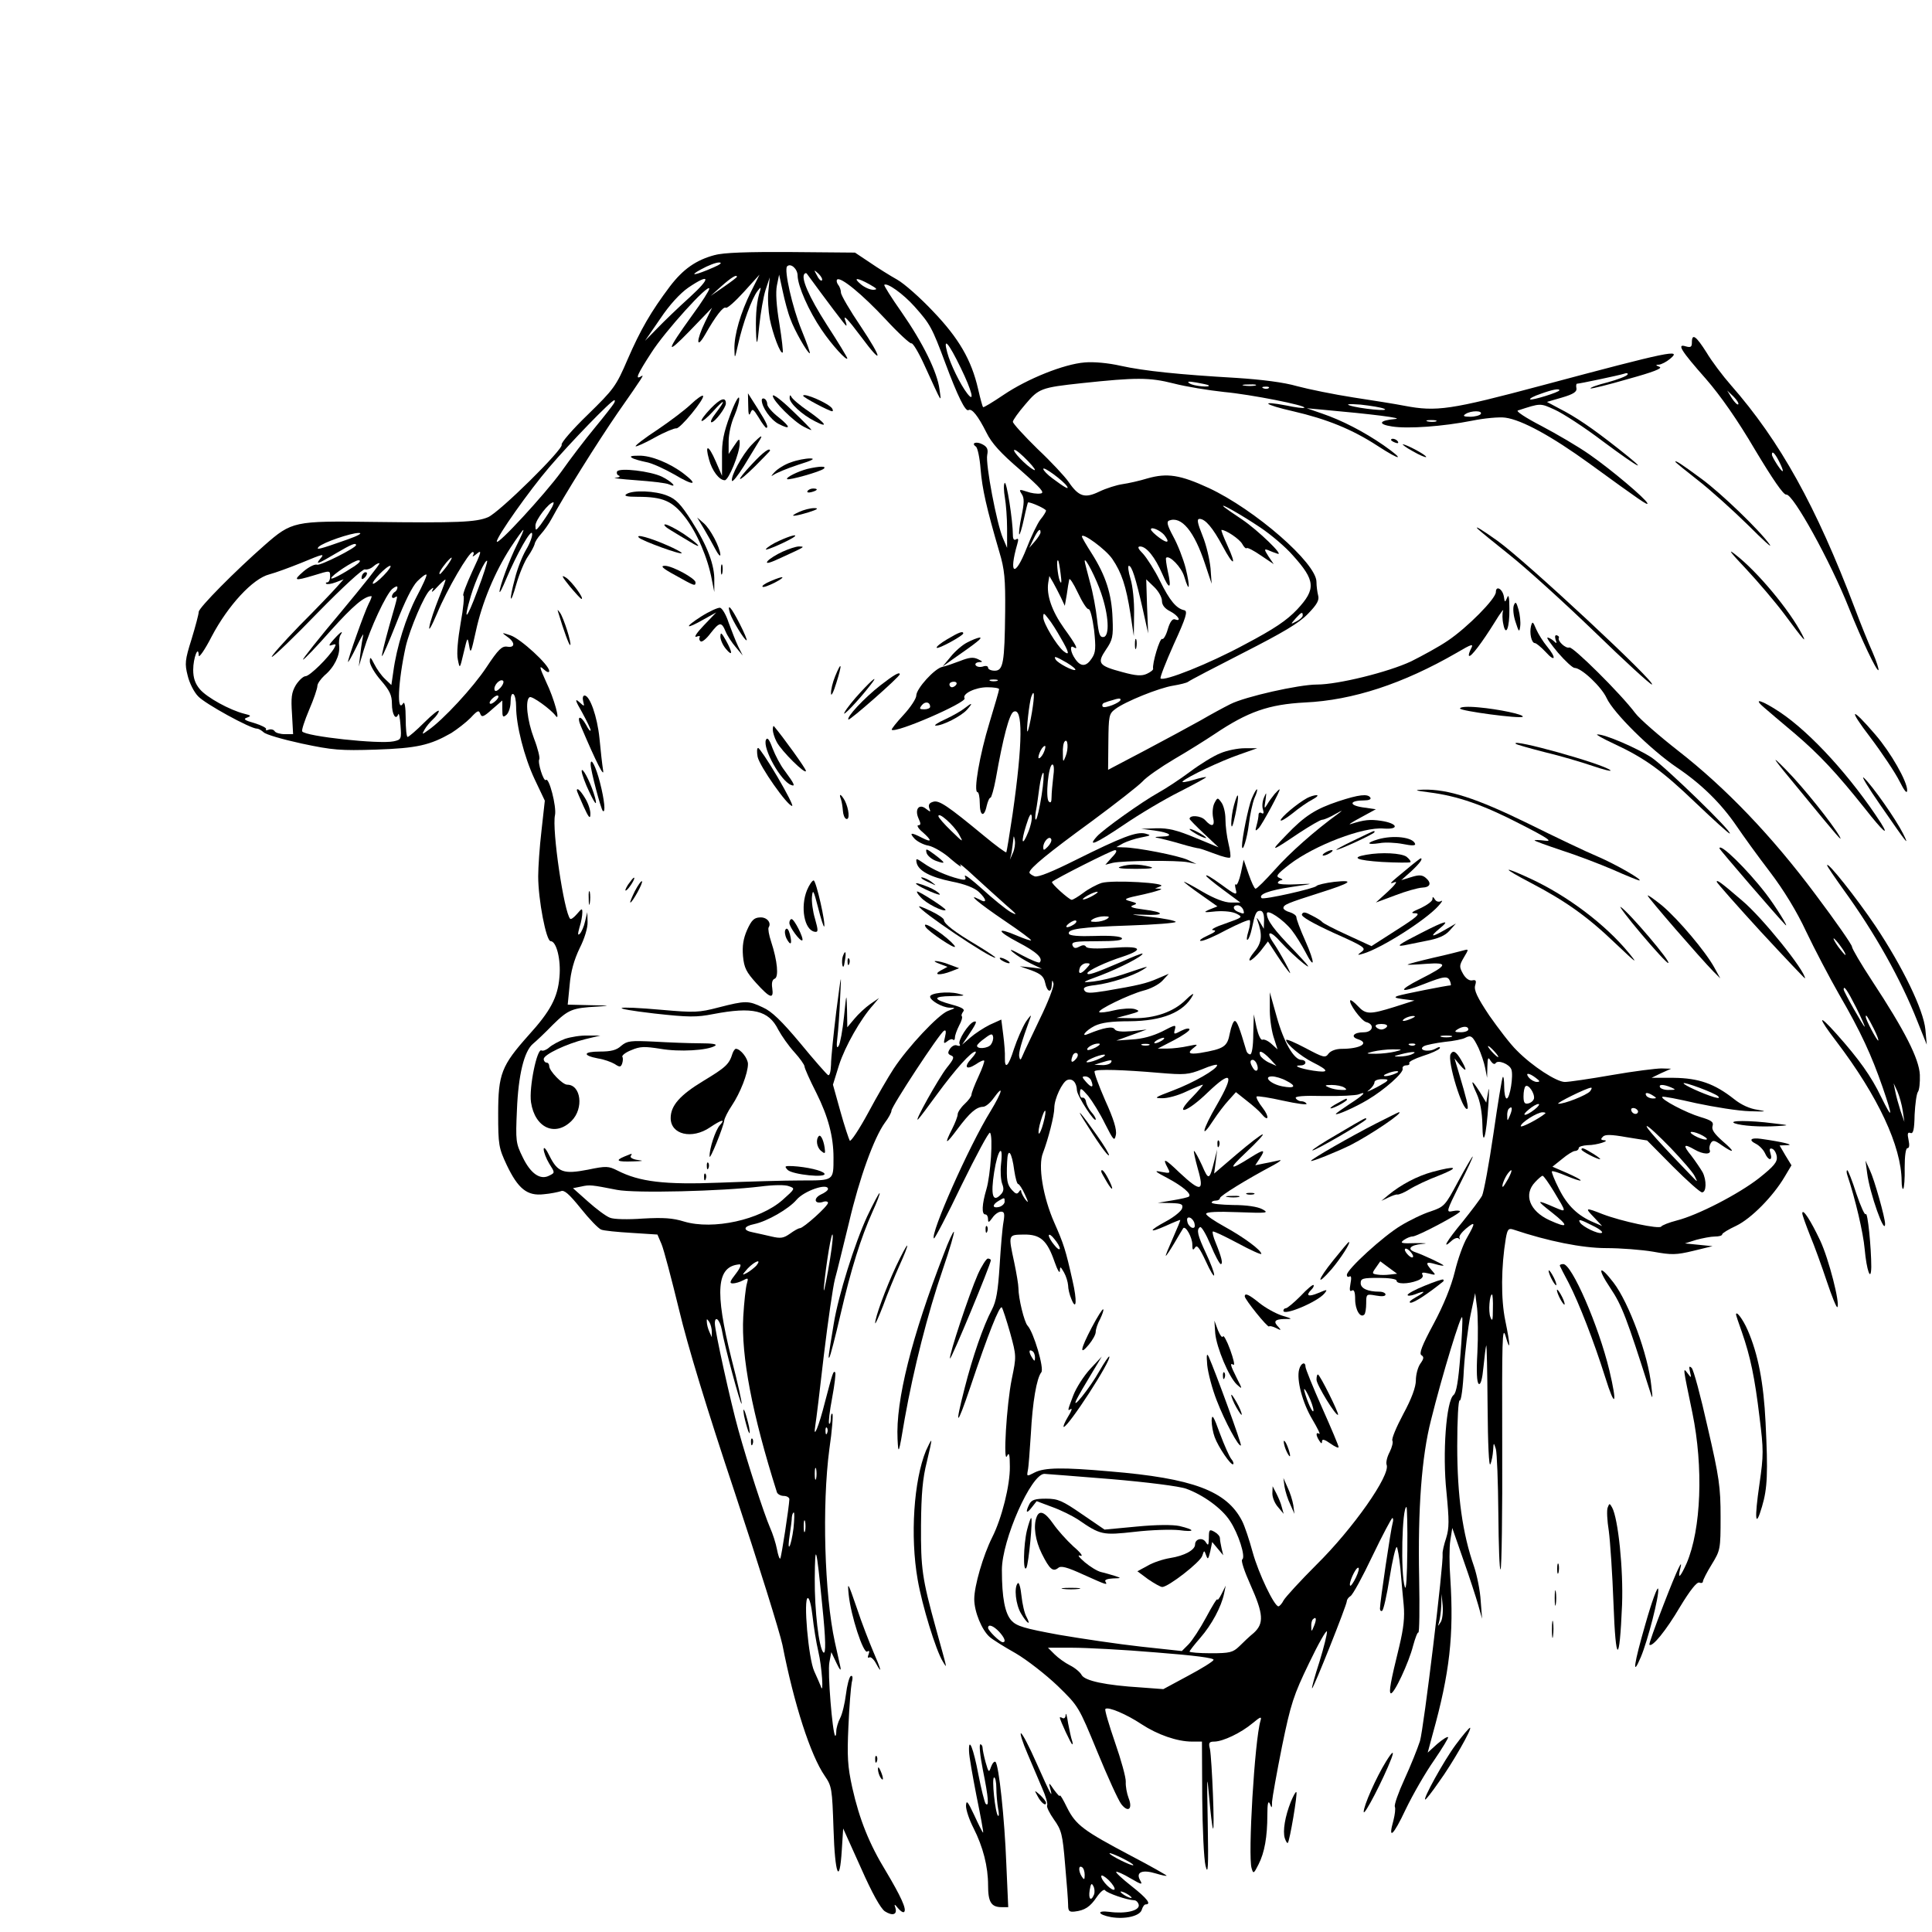 <?xml version="1.0" standalone="no"?>
<!DOCTYPE svg PUBLIC "-//W3C//DTD SVG 20010904//EN"
 "http://www.w3.org/TR/2001/REC-SVG-20010904/DTD/svg10.dtd">
<svg version="1.0" xmlns="http://www.w3.org/2000/svg"
 width="700pt" height="700pt" viewBox="0 0 700 700"
 preserveAspectRatio="xMidYMid meet">
<g transform="translate(0,700) scale(0.1,-0.1)"
fill="#000000" stroke="none">
<path d="M2590 6076 c-68 -18 -115 -51 -163 -114 -69 -92 -106 -156 -153 -264
-42 -98 -50 -108 -145 -201 -55 -53 -97 -102 -94 -108 9 -14 -226 -246 -267
-263 -43 -18 -108 -21 -419 -17 -282 4 -292 2 -390 -84 -106 -93 -239 -227
-239 -242 0 -8 -12 -53 -26 -99 -24 -76 -25 -89 -14 -132 6 -26 23 -60 38 -75
25 -27 189 -117 213 -117 6 0 16 -6 24 -13 7 -8 69 -26 138 -41 113 -24 140
-26 269 -22 149 5 196 16 273 60 22 14 53 38 70 55 25 27 30 29 35 15 5 -14
12 -12 43 16 l37 32 0 -32 c0 -28 2 -31 15 -20 8 7 15 28 15 47 0 20 4 32 10
28 6 -3 10 -24 10 -45 0 -67 29 -182 67 -263 l37 -78 -12 -108 c-7 -59 -12
-134 -12 -166 0 -85 29 -235 45 -235 21 0 38 -67 32 -130 -6 -74 -33 -124
-112 -211 -98 -110 -110 -140 -110 -284 0 -113 2 -124 31 -186 41 -86 74 -113
134 -106 25 2 52 8 62 11 12 6 30 -10 72 -62 31 -39 64 -73 74 -77 9 -4 59 -9
111 -12 l93 -6 15 -35 c8 -19 36 -125 63 -236 32 -134 100 -357 203 -666 85
-256 162 -503 172 -550 42 -215 102 -400 153 -474 26 -38 27 -46 32 -193 5
-166 22 -207 30 -76 l5 78 64 -142 c41 -93 72 -148 87 -158 28 -18 46 -12 38
13 -5 14 -3 14 10 -2 9 -11 19 -17 22 -13 10 9 -13 58 -66 147 -60 98 -96 187
-122 303 -17 77 -19 113 -14 222 3 72 9 143 12 159 5 19 3 27 -4 23 -5 -4 -13
-33 -17 -66 -4 -32 -13 -71 -21 -86 -8 -15 -14 -37 -14 -48 0 -11 -2 -18 -4
-16 -10 10 -28 231 -21 266 l7 37 19 -40 c12 -25 17 -30 14 -14 -3 14 -12 54
-20 90 -38 174 -47 497 -20 700 10 67 14 124 11 127 -3 4 -6 -4 -6 -17 0 -13
-3 -21 -6 -18 -3 4 2 45 11 93 9 48 14 90 11 93 -7 6 -9 -2 -37 -108 -22 -88
-44 -141 -35 -85 3 17 17 131 31 255 15 124 33 248 40 275 8 28 30 120 51 205
38 163 91 308 130 362 13 17 24 37 24 44 0 15 173 279 190 289 7 5 9 -2 4 -22
-6 -24 -5 -26 8 -16 8 7 18 10 21 6 4 -3 7 0 7 8 0 8 7 27 15 43 9 16 13 31
10 34 -3 3 0 10 5 17 7 8 -4 15 -41 25 -70 19 -71 30 -2 31 52 1 54 2 24 9
-38 9 -101 2 -101 -11 0 -14 44 -39 70 -40 24 0 24 -1 -6 -12 -35 -14 -144
-130 -196 -209 -19 -29 -61 -101 -93 -161 -32 -59 -62 -104 -66 -100 -3 5 -19
52 -34 106 l-27 97 22 71 c22 68 78 167 124 218 l21 25 -32 -22 c-17 -12 -43
-36 -57 -53 l-26 -31 -1 64 c-2 62 -2 62 -11 -26 -5 -49 -14 -97 -19 -105 -7
-12 -9 -3 -5 29 3 25 8 90 10 145 5 97 5 95 -14 -50 -10 -82 -19 -169 -19
-193 -1 -25 -5 -41 -11 -37 -5 3 -51 55 -101 116 -67 80 -103 115 -135 129
-53 25 -62 25 -160 0 -72 -19 -89 -19 -204 -9 -180 16 -202 7 -30 -13 126 -14
154 -14 215 -2 142 27 200 14 235 -57 12 -22 37 -58 58 -81 20 -22 37 -46 37
-52 0 -6 19 -49 43 -96 43 -86 62 -159 62 -234 0 -85 2 -83 -118 -83 -59 0
-191 -4 -294 -8 -200 -8 -291 3 -371 44 -32 16 -40 17 -107 3 -88 -17 -109
-10 -139 50 -12 25 -21 35 -21 24 0 -10 9 -34 20 -52 21 -33 21 -33 1 -43 -33
-18 -68 6 -97 66 -25 51 -26 59 -21 171 5 127 26 213 58 240 11 9 44 40 72 69
57 56 71 61 162 66 50 3 45 4 -24 5 l-84 2 7 71 c4 49 16 91 36 133 18 35 30
75 29 96 l-1 35 -8 -33 c-4 -19 -13 -39 -19 -45 -8 -8 -8 -1 -1 24 6 18 10 42
10 53 0 16 -2 15 -19 -5 -11 -13 -22 -21 -25 -18 -22 22 -67 324 -55 376 6 31
-22 139 -33 127 -8 -8 -31 64 -24 75 3 5 -5 39 -19 75 -25 66 -33 140 -16 150
8 6 77 -44 94 -67 19 -26 -5 62 -34 122 -25 55 -26 62 -9 46 12 -11 20 -13 20
-6 0 22 -104 117 -140 129 -33 11 -34 11 -12 -5 29 -20 29 -41 0 -36 -19 3
-32 -9 -75 -74 -48 -73 -158 -192 -212 -229 -22 -16 -23 -16 -13 2 6 11 20 28
31 38 12 11 21 24 21 30 0 6 -24 -13 -53 -42 -29 -29 -56 -52 -60 -52 -4 0 -7
30 -7 68 0 40 -4 62 -9 54 -24 -39 -19 77 9 205 15 64 68 189 88 205 13 11 15
11 8 -2 -4 -8 4 -3 18 13 14 15 27 27 30 27 2 0 -9 -30 -24 -67 -15 -38 -31
-84 -34 -103 -4 -20 7 -1 28 48 36 87 115 222 129 222 4 0 5 -6 1 -12 -4 -7 2
-4 14 6 19 16 16 5 -17 -65 -21 -46 -36 -85 -32 -87 4 -1 0 -46 -10 -100 -10
-58 -15 -111 -10 -132 7 -35 7 -34 21 25 14 59 14 59 20 25 5 -31 7 -25 24 52
22 103 68 214 126 304 23 35 44 64 46 64 3 0 -8 -24 -22 -52 -28 -55 -64 -154
-64 -172 1 -6 11 15 24 46 39 92 91 184 94 165 2 -9 -8 -36 -22 -59 -14 -24
-32 -70 -40 -103 -23 -85 -18 -103 5 -21 11 38 30 83 42 100 12 17 22 37 24
44 1 8 11 24 23 37 11 12 29 37 39 56 42 79 168 280 239 383 95 136 98 141 84
132 -22 -13 -12 9 38 86 48 76 209 254 210 232 0 -6 -27 -49 -61 -95 -96 -133
-100 -151 -10 -58 l81 84 -25 -51 c-33 -68 -33 -103 0 -46 38 67 66 103 75 97
5 -3 34 23 65 57 l57 63 -30 -60 c-39 -78 -62 -159 -61 -209 1 -39 1 -38 14
19 16 72 49 164 70 191 13 17 14 16 5 -13 -10 -37 -13 -88 -10 -153 2 -34 5
-23 11 40 5 47 15 105 23 130 l15 45 -5 -50 c-3 -27 0 -72 5 -100 11 -55 39
-130 47 -122 2 2 -3 49 -12 104 -11 65 -14 114 -9 139 l8 39 13 -60 c7 -33 19
-79 28 -101 14 -40 62 -124 70 -124 3 0 -11 38 -30 85 -33 81 -64 218 -52 230
13 13 38 -9 38 -34 1 -38 40 -127 87 -196 37 -55 93 -116 93 -103 0 3 -33 58
-74 121 -66 103 -95 171 -81 185 3 3 6 3 8 1 71 -97 140 -189 143 -189 2 0 1
7 -2 15 -12 30 5 13 56 -55 80 -108 79 -83 -1 37 -40 59 -72 114 -72 123 0 8
-4 21 -10 28 -5 7 -7 15 -4 19 12 12 91 -53 176 -144 46 -50 89 -89 93 -87 5
3 26 -32 47 -78 67 -146 62 -139 55 -88 -8 62 -60 168 -138 280 -36 51 -64 96
-62 98 10 9 68 -32 110 -79 56 -63 63 -75 111 -204 45 -121 73 -177 84 -171
12 8 35 -21 65 -81 19 -39 52 -75 122 -135 77 -68 91 -84 74 -86 -12 -2 -34 1
-50 7 -27 9 -29 8 -18 -9 10 -15 9 -33 -1 -81 -7 -33 -10 -63 -8 -65 2 -3 10
23 17 56 7 33 14 60 15 60 13 0 65 -24 65 -30 0 -4 -9 -19 -20 -32 -11 -14
-34 -62 -51 -106 -42 -106 -65 -94 -33 17 5 17 4 22 -4 17 -8 -5 -12 1 -12 15
0 52 -23 200 -30 189 -4 -6 -3 -30 1 -53 4 -23 8 -73 8 -112 l0 -70 -15 35
c-22 50 -64 270 -57 302 4 20 0 29 -17 38 -22 12 -43 5 -24 -8 6 -4 14 -41 17
-82 6 -72 21 -139 68 -300 19 -63 22 -98 21 -215 -2 -187 -7 -215 -38 -215
-13 0 -24 5 -24 11 0 6 -8 8 -19 4 -11 -3 -22 -1 -26 5 -3 5 2 10 12 11 15 0
15 2 -4 11 -17 8 -32 6 -65 -7 -24 -9 -52 -19 -63 -21 -28 -5 -95 -79 -95
-104 0 -11 -21 -43 -47 -71 -25 -27 -44 -51 -42 -53 14 -14 273 99 264 114
-10 16 39 40 82 40 24 0 43 -3 43 -7 0 -5 -16 -59 -35 -122 -35 -114 -59 -251
-43 -251 4 0 8 -18 8 -40 0 -47 16 -53 25 -10 4 17 10 30 14 30 3 0 12 30 19
68 27 153 49 234 64 243 35 19 34 -112 -3 -370 -11 -74 -21 -136 -23 -139 -2
-2 -39 25 -81 60 -132 109 -163 130 -184 123 -14 -4 -18 -11 -14 -23 6 -15 5
-15 -11 -3 -25 21 -43 0 -28 -34 9 -19 9 -25 -1 -25 -6 0 0 -12 16 -25 35 -31
34 -39 -3 -20 -39 20 -47 19 -26 -4 10 -10 32 -22 51 -25 18 -4 55 -25 81 -49
27 -23 42 -33 34 -22 -8 11 15 -7 50 -40 36 -33 88 -80 115 -104 41 -35 44
-40 16 -25 -18 11 -64 48 -102 83 -38 34 -66 56 -63 46 6 -13 2 -15 -22 -9
-44 11 -96 34 -128 57 -26 18 -28 18 -25 2 6 -30 50 -53 128 -69 47 -9 82 -23
97 -37 30 -28 31 -44 3 -28 -50 26 -2 -14 91 -77 55 -37 98 -69 96 -71 -2 -2
-25 6 -51 17 -77 33 -74 17 4 -24 67 -35 92 -58 78 -73 -3 -3 -32 9 -64 26
-38 21 -50 25 -33 11 14 -12 43 -30 65 -41 l40 -19 -40 5 -40 4 43 -15 c34
-13 44 -22 49 -45 7 -34 23 -39 24 -6 1 17 2 18 6 4 3 -10 -20 -69 -50 -130
-29 -62 -58 -121 -62 -132 -7 -17 -9 -17 -12 -4 -3 14 6 48 41 144 4 11 -3 3
-17 -17 -13 -21 -32 -65 -43 -98 -20 -64 -34 -77 -33 -32 1 15 -2 52 -6 83
l-7 55 -42 -19 c-22 -11 -54 -32 -70 -46 l-30 -26 17 25 c35 52 40 63 25 58
-19 -7 -59 -69 -51 -81 4 -6 0 -8 -9 -5 -8 4 -19 -2 -26 -12 -9 -14 -8 -19 4
-24 13 -5 10 -13 -15 -44 -30 -38 -124 -206 -104 -187 6 6 36 46 68 90 66 90
124 155 139 155 5 0 -1 -11 -14 -25 -29 -31 -20 -44 16 -21 14 10 28 16 30 13
2 -2 -7 -28 -21 -58 -14 -30 -25 -59 -25 -65 0 -6 -11 -21 -25 -34 -14 -13
-25 -30 -25 -37 0 -8 -9 -31 -20 -53 -30 -59 -24 -59 19 -1 45 60 68 80 93 81
9 0 26 14 38 31 39 54 32 24 -11 -47 -79 -128 -220 -447 -205 -461 2 -3 48 84
100 193 53 108 99 194 103 190 12 -11 2 -155 -13 -205 -16 -54 -18 -91 -4 -91
6 0 10 -8 10 -17 0 -14 3 -13 16 5 8 12 22 22 31 22 12 0 14 -7 9 -37 -4 -21
-10 -92 -14 -158 -6 -93 -12 -129 -28 -160 -31 -58 -70 -171 -99 -285 -37
-144 -29 -143 21 5 64 191 106 297 114 288 3 -4 17 -46 30 -92 23 -84 23 -85
6 -167 -19 -93 -32 -312 -17 -279 7 15 10 6 10 -39 1 -66 -29 -187 -64 -256
-33 -66 -65 -176 -65 -224 0 -46 28 -113 56 -137 10 -9 53 -36 94 -59 41 -24
109 -77 152 -118 76 -74 76 -74 144 -239 37 -90 76 -176 87 -190 25 -32 42
-17 26 23 -6 16 -11 42 -10 58 1 15 -17 80 -39 143 -22 64 -38 118 -35 121 9
10 77 -19 131 -55 58 -38 129 -63 183 -63 l36 0 1 -203 c1 -112 6 -222 12
-247 9 -37 11 -7 8 155 -3 172 -3 185 5 95 5 -58 11 -109 14 -115 7 -13 -4
252 -11 288 -6 23 -3 27 17 27 31 1 95 31 138 67 29 24 33 25 28 8 -21 -70
-46 -490 -32 -534 6 -21 8 -20 25 14 22 43 32 100 32 180 0 40 3 53 9 40 7
-18 8 -17 8 7 1 15 17 105 36 200 32 156 42 186 98 302 34 71 63 122 65 115 1
-8 -11 -57 -27 -109 -17 -52 -29 -96 -27 -97 4 -4 126 302 126 316 0 5 6 14
13 18 8 4 44 70 80 146 36 75 69 137 72 137 3 0 4 -8 1 -18 -6 -18 -46 -287
-46 -310 0 -7 4 -11 8 -8 5 3 17 57 27 120 10 63 22 113 26 111 3 -3 9 -37 13
-77 3 -40 9 -100 12 -133 4 -44 0 -83 -16 -150 -32 -130 -38 -165 -31 -170 11
-6 66 112 81 172 8 29 16 50 19 48 4 -2 5 87 3 198 -5 249 9 440 43 572 41
165 110 390 113 372 2 -9 -1 -73 -7 -142 -7 -88 -14 -131 -24 -139 -27 -21
-41 -212 -26 -352 10 -104 10 -130 -1 -166 -8 -24 -14 -50 -13 -58 4 -35 -68
-630 -82 -678 -9 -28 -34 -90 -56 -138 -22 -48 -38 -93 -35 -100 3 -7 0 -29
-5 -49 -21 -74 -1 -57 44 39 26 54 72 134 103 178 30 44 53 82 51 84 -3 3 -20
-8 -40 -25 l-34 -31 18 67 c62 222 77 359 64 563 -4 52 -4 115 0 139 l7 45 40
-115 c22 -62 46 -136 54 -164 l14 -50 -5 65 c-2 36 -13 91 -24 124 -42 120
-61 256 -61 437 0 96 4 168 9 165 5 -3 12 47 15 112 4 64 15 153 24 197 l17
80 7 -55 c3 -30 4 -103 1 -161 -4 -69 -2 -108 5 -113 7 -4 13 18 17 61 4 38 8
73 10 78 2 6 4 -93 5 -220 1 -138 5 -222 10 -210 5 11 9 34 10 50 2 30 2 30
10 5 4 -14 8 -119 9 -234 1 -115 4 -206 8 -202 4 4 7 206 6 449 -1 381 0 436
12 397 18 -63 18 -36 -1 56 -16 77 -15 195 2 297 6 34 10 38 28 32 125 -42
249 -67 336 -67 52 0 129 -6 170 -13 66 -12 83 -12 145 3 l70 17 -50 5 -50 5
41 13 c23 6 53 12 68 12 14 0 26 3 26 8 0 4 23 18 51 31 54 26 133 106 175
177 l25 42 -22 36 -21 36 29 1 c26 1 -19 12 -97 23 -36 5 -46 -4 -18 -18 12
-6 27 -21 33 -34 12 -28 29 -29 20 -1 -5 15 -3 20 6 17 8 -3 15 -15 17 -29 2
-19 -10 -34 -64 -77 -74 -58 -223 -135 -299 -154 -27 -7 -53 -17 -56 -22 -8
-10 -144 19 -212 45 -63 25 -66 24 -31 -12 l29 -31 -30 13 c-58 24 -96 61
-126 121 -17 33 -28 62 -26 64 2 3 26 -5 52 -16 26 -11 50 -19 52 -17 2 3 -20
14 -49 27 l-53 23 35 28 c19 16 40 29 47 29 7 0 13 5 13 10 0 6 15 10 33 11
33 0 85 17 58 18 -11 1 -12 4 -3 13 8 8 29 8 85 -2 l75 -12 93 -94 c52 -52 99
-94 106 -94 16 0 17 44 2 73 -7 12 -25 39 -41 60 -32 39 -28 45 12 22 31 -18
61 -19 55 -2 -3 6 -1 18 4 26 7 11 14 10 39 -8 48 -33 50 -25 3 15 -29 26 -40
41 -36 54 5 15 -4 21 -44 33 -51 15 -146 65 -138 73 2 3 58 -8 123 -23 66 -14
153 -28 194 -29 59 -2 65 -1 29 5 -29 4 -60 18 -86 39 -71 56 -128 76 -219 77
l-80 0 35 17 36 16 -35 1 c-19 0 -100 -10 -180 -24 -80 -14 -156 -25 -170 -25
-30 0 -118 57 -174 114 -23 22 -67 80 -100 127 -44 66 -56 92 -51 109 5 17 3
21 -11 18 -11 -2 -24 8 -33 24 -14 25 -14 30 3 59 18 30 18 31 0 26 -11 -3
-61 -16 -111 -27 -51 -12 -93 -23 -93 -25 0 -1 30 0 67 3 83 6 79 -5 -20 -55
-85 -43 -78 -54 13 -18 74 29 86 30 94 10 3 -8 4 -15 2 -15 -12 0 -174 -32
-191 -38 -15 -5 -11 -8 20 -12 l40 -5 -72 -23 c-90 -28 -104 -28 -133 3 -13
14 -25 23 -27 21 -9 -8 39 -74 57 -79 32 -8 25 -37 -9 -37 -36 0 -49 -16 -21
-25 44 -14 9 -35 -59 -35 -20 0 -39 -7 -47 -17 -12 -17 -18 -15 -84 20 -38 20
-70 34 -70 29 0 -14 53 -59 97 -81 60 -30 60 -39 1 -30 -50 8 -76 19 -45 19
10 0 17 5 17 10 0 6 -7 10 -14 10 -28 0 -65 66 -90 156 l-25 89 0 -56 c-1 -31
5 -77 13 -104 l15 -47 -22 20 c-12 11 -27 18 -33 15 -6 -2 -15 18 -21 44 l-10
48 -2 -72 c0 -43 -5 -73 -11 -73 -6 0 -12 6 -14 13 -25 85 -34 108 -42 108 -5
0 -13 -20 -18 -45 -9 -48 -20 -56 -108 -71 -41 -6 -48 0 -20 21 14 11 11 11
-23 4 -22 -5 -56 -9 -75 -9 l-35 0 58 30 c31 16 57 34 57 39 0 6 -13 4 -29 -4
-28 -15 -29 -14 -24 4 5 19 2 18 -46 -7 -35 -17 -72 -27 -109 -29 l-57 -4 55
20 55 20 -54 -6 c-37 -3 -57 -1 -62 7 -7 12 -40 6 -96 -17 -29 -13 -10 12 23
29 25 12 60 17 127 17 118 1 196 32 229 94 6 10 -6 3 -25 -16 -44 -44 -113
-68 -191 -67 l-61 1 45 12 c40 11 42 13 22 20 -13 4 -46 2 -73 -4 -28 -7 -53
-10 -56 -7 -8 8 108 64 160 78 25 6 56 22 69 36 l23 25 -40 -17 c-41 -18 -71
-25 -189 -45 -56 -9 -71 -9 -77 2 -6 10 4 15 40 19 56 7 135 33 171 55 27 17
26 16 -73 -17 -32 -11 -79 -22 -105 -25 -46 -5 -45 -4 28 23 67 26 150 68 150
78 0 3 -37 -12 -82 -32 -93 -40 -118 -48 -118 -39 0 9 68 41 128 60 81 27 66
40 -37 32 -58 -4 -92 -3 -96 4 -4 7 -12 7 -25 0 -13 -7 -19 -6 -24 5 -4 13 10
15 90 15 66 0 93 3 89 11 -5 7 -41 10 -98 8 -59 -2 -92 1 -94 8 -6 17 42 24
220 30 92 3 167 9 167 13 0 4 -42 13 -92 18 -75 9 -80 10 -26 8 81 -4 81 9 1
19 -41 5 -52 10 -38 15 17 6 16 8 -10 15 -27 7 -22 10 50 25 44 10 71 19 60
20 l-20 1 20 8 c31 12 -174 24 -214 12 -18 -6 -48 -22 -66 -36 -19 -14 -37
-25 -42 -25 -10 1 -76 60 -71 65 11 11 217 115 228 115 9 0 5 -10 -11 -26
l-24 -27 27 7 c35 8 234 10 273 2 l30 -6 -32 15 c-33 15 -184 45 -232 45 l-26
1 25 14 c14 7 43 17 65 21 36 7 37 8 15 14 -32 8 -86 -13 -251 -95 -86 -43
-137 -64 -150 -60 -10 4 -19 10 -19 14 0 15 70 72 225 185 88 65 171 130 185
145 14 16 66 52 115 81 50 29 115 70 145 90 122 82 197 108 328 115 174 8 356
68 550 180 56 33 62 34 52 15 -6 -12 -10 -24 -7 -26 6 -6 47 48 93 122 20 33
34 51 30 41 -3 -9 -3 -31 1 -48 9 -48 23 -14 22 56 0 41 -3 54 -8 40 -8 -19
-9 -18 -12 4 -5 28 -29 41 -29 16 0 -24 -104 -129 -174 -176 -32 -22 -93 -55
-133 -75 -83 -39 -265 -84 -341 -84 -66 0 -261 -44 -314 -71 -24 -12 -72 -38
-108 -59 -36 -20 -126 -69 -200 -108 l-135 -71 1 101 c1 94 2 102 25 119 35
27 159 77 210 85 24 4 49 10 54 14 6 5 96 52 200 105 143 73 201 107 234 141
33 34 42 50 37 67 -3 12 -6 34 -6 49 0 68 -223 262 -390 340 -104 48 -151 55
-222 35 -29 -9 -70 -18 -91 -21 -21 -3 -59 -15 -84 -27 -52 -25 -74 -19 -111
35 -13 19 -63 73 -113 120 -49 48 -89 92 -89 98 0 6 20 34 45 63 49 58 57 61
205 77 197 21 245 21 332 -1 46 -12 128 -25 183 -31 98 -9 299 -49 291 -57 -2
-3 -32 1 -65 8 -100 19 -81 3 25 -21 121 -28 213 -65 305 -125 86 -56 102 -54
22 2 -71 49 -150 90 -223 115 l-55 19 55 -5 c179 -16 301 -31 265 -34 -59 -5
-64 -19 -11 -27 58 -9 184 0 290 21 44 9 98 14 120 11 60 -8 168 -67 306 -167
183 -133 213 -154 209 -143 -7 17 -130 121 -209 176 -41 29 -120 75 -175 104
-58 30 -94 54 -85 56 83 27 80 27 133 3 29 -13 108 -64 175 -115 137 -102 175
-120 54 -25 -94 74 -153 114 -212 144 l-45 24 55 16 c41 12 54 21 52 33 -2 9
-1 17 2 17 9 0 151 30 170 36 10 4 16 2 13 -3 -4 -6 -36 -18 -72 -28 -36 -9
-64 -19 -62 -22 3 -2 64 13 136 34 91 25 127 39 114 44 -15 6 -15 8 -2 8 9 1
27 10 40 21 45 37 1 28 -463 -96 -333 -89 -383 -96 -499 -74 -30 6 -112 19
-184 30 -71 11 -164 30 -205 41 -48 14 -128 24 -220 30 -207 12 -334 25 -420
44 -44 10 -97 15 -130 12 -75 -6 -207 -59 -293 -117 -40 -27 -73 -47 -75 -45
-2 2 -10 31 -18 66 -24 105 -70 184 -163 281 -46 49 -105 101 -130 115 -25 14
-70 42 -99 62 l-54 36 -231 2 c-159 1 -246 -2 -277 -11z m-5 -45 c-66 -29 -93
-33 -45 -7 25 14 54 25 65 25 13 0 6 -7 -20 -18z m393 -47 c-4 -3 -12 5 -18
18 -12 22 -12 22 6 6 10 -10 15 -20 12 -24z m-308 13 c0 -2 -21 -18 -47 -36
l-48 -33 40 36 c35 31 55 43 55 33z m-171 -74 c-41 -37 -94 -88 -118 -113
l-44 -45 55 80 c34 51 72 92 102 113 80 54 83 36 5 -35z m651 47 c28 -16 31
-19 14 -20 -12 0 -32 9 -45 20 -30 25 -14 25 31 0z m331 -303 c41 -84 52 -130
23 -92 -24 31 -61 106 -72 148 -16 59 5 35 49 -56z m898 -63 c10 -9 -56 -3
-69 7 -11 7 -4 8 25 3 22 -4 42 -8 44 -10z m169 -1 c-10 -2 -28 -2 -40 0 -13
2 -5 4 17 4 22 1 32 -1 23 -4z m49 -9 c-3 -3 -12 -4 -19 -1 -8 3 -5 6 6 6 11
1 17 -2 13 -5z m1053 -8 c0 -7 -101 -38 -106 -33 -3 3 14 12 38 20 44 16 68
20 68 13z m-3426 -48 c-4 -7 -35 -47 -69 -88 -34 -41 -89 -113 -122 -160 -59
-81 -233 -270 -233 -252 0 18 118 185 190 269 76 89 225 243 236 243 3 0 2 -6
-2 -12z m2791 -19 c25 -11 -88 0 -125 12 -15 5 0 6 40 3 36 -4 74 -10 85 -15z
m350 -19 c-3 -5 -21 -10 -38 -10 -24 0 -28 3 -17 10 20 13 63 13 55 0z m-162
-27 c-7 -2 -21 -2 -30 0 -10 3 -4 5 12 5 17 0 24 -2 18 -5z m-1478 -144 c22
-23 31 -37 20 -31 -26 13 -82 72 -69 72 6 0 28 -19 49 -41z m141 -91 c9 -14
-9 -4 -53 29 -18 13 -33 29 -33 34 0 11 74 -44 86 -63z m-1872 -86 c-9 -16
-25 -39 -35 -53 -18 -23 -19 -23 -19 -3 0 20 49 84 65 84 3 0 -1 -13 -11 -28z
m2572 -63 c39 -26 92 -71 118 -101 82 -91 85 -122 16 -196 -38 -40 -82 -70
-190 -127 -129 -70 -293 -135 -305 -123 -3 3 19 59 48 124 45 98 51 120 38
123 -29 6 -53 35 -88 106 -19 39 -47 82 -61 98 -19 19 -22 27 -11 27 23 0 54
-39 80 -99 26 -61 35 -56 20 10 -5 24 -8 45 -6 48 12 11 56 -34 66 -69 19 -63
22 -39 5 31 -9 35 -29 86 -45 115 -22 41 -25 54 -15 58 45 17 91 -39 130 -157
l24 -72 -4 56 c-3 31 -15 84 -29 118 -19 47 -21 61 -11 61 21 0 48 -32 84 -99
40 -75 52 -73 17 3 -14 31 -24 56 -21 56 16 0 65 -33 75 -51 6 -11 13 -18 16
-15 3 3 26 -9 52 -27 l46 -31 -19 28 c-16 25 -16 28 -2 23 9 -4 24 -10 34 -13
29 -11 -70 85 -128 124 -30 20 -59 40 -65 45 -22 20 64 -29 131 -74z m-348
-27 c22 -28 13 -33 -18 -10 -16 12 -30 25 -30 30 0 11 33 -3 48 -20z m-448 9
c0 -5 -9 -19 -20 -32 l-21 -24 16 33 c15 31 25 41 25 23z m-2512 -26 c-102
-36 -115 -39 -103 -26 15 15 115 50 145 50 15 0 -2 -10 -42 -24z m2772 -70
c34 -50 50 -98 66 -200 l12 -80 1 81 c1 44 -5 102 -13 127 -8 26 -10 47 -6 47
11 0 25 -45 50 -155 l20 -90 -4 98 -3 98 28 -27 c16 -15 29 -38 29 -51 0 -15
10 -28 30 -38 29 -15 43 -39 17 -29 -9 3 -18 -9 -26 -36 -6 -22 -16 -38 -20
-35 -9 5 -37 -91 -33 -108 1 -4 -9 -12 -22 -18 -19 -9 -39 -8 -90 6 -86 23
-92 32 -59 81 24 35 27 47 24 114 -3 88 -25 155 -75 234 -20 31 -36 59 -36 62
0 17 87 -47 110 -81z m-2740 50 c0 -10 -129 -75 -141 -71 -8 3 -30 -8 -49 -24
-39 -34 -34 -36 36 -15 62 19 60 19 60 -5 0 -11 -5 -20 -10 -20 -5 0 -7 -2 -4
-5 3 -3 18 -1 34 5 l29 11 -25 -28 c-13 -15 -74 -79 -135 -140 -60 -62 -105
-113 -100 -113 6 0 81 72 167 161 89 91 163 159 170 156 7 -2 21 2 31 11 9 8
19 13 22 11 2 -3 -61 -82 -140 -177 -80 -95 -141 -172 -137 -172 4 0 50 48
101 106 80 89 121 124 147 124 2 0 -2 -12 -10 -27 -16 -32 -76 -201 -75 -211
0 -4 14 20 30 53 16 33 27 53 25 44 -2 -9 -7 -38 -10 -65 l-6 -49 18 60 c24
80 80 200 103 221 11 9 19 12 19 6 0 -6 -4 -14 -10 -17 -5 -3 -10 -11 -10 -16
0 -6 5 -7 10 -4 13 8 14 15 -20 -104 -16 -58 -28 -106 -26 -108 2 -3 25 51 52
119 30 77 58 134 76 152 16 16 31 27 33 24 3 -2 -13 -38 -35 -79 -39 -75 -73
-183 -85 -273 l-7 -48 -23 22 c-13 12 -30 36 -39 54 -13 26 -16 28 -16 9 0
-12 18 -43 40 -68 32 -37 40 -54 40 -85 0 -38 14 -62 23 -38 2 7 6 -11 8 -39
4 -51 3 -53 -25 -59 -52 -11 -320 18 -331 36 -3 4 9 40 25 78 17 39 30 78 30
87 0 8 12 25 26 38 35 29 56 73 53 105 -2 15 0 33 4 40 13 20 2 14 -24 -15
-18 -20 -20 -25 -6 -20 14 5 16 3 8 -11 -19 -33 -89 -102 -104 -102 -8 0 -24
-15 -35 -32 -16 -27 -18 -46 -14 -105 l4 -73 -30 0 c-17 0 -34 5 -37 11 -4 6
-14 8 -22 5 -8 -3 -12 -2 -9 2 3 4 -16 14 -42 22 -36 10 -42 15 -27 20 16 6
15 8 -10 14 -52 13 -136 59 -161 89 -17 20 -24 41 -24 70 0 43 19 92 20 52 0
-11 22 20 47 69 59 112 149 210 209 225 23 6 74 25 114 41 84 35 87 35 70 15
-19 -23 -7 -18 57 20 56 33 73 40 73 30z m330 -75 c-12 -16 -24 -30 -26 -30
-7 0 5 20 24 43 24 27 25 20 2 -13z m-335 -1 c-41 -27 -85 -51 -85 -44 0 10
83 65 99 65 10 0 5 -8 -14 -21z m445 -89 c-40 -107 -53 -118 -24 -19 17 57 53
134 59 127 2 -2 -13 -51 -35 -108z m2113 60 c4 -30 3 -38 -3 -25 -8 19 -14 83
-6 74 2 -2 6 -24 9 -49z m147 -70 c27 -79 31 -153 9 -158 -14 -2 -18 9 -24 63
-4 37 -15 98 -26 136 -10 38 -19 72 -19 76 0 19 42 -63 60 -117z m-2600 65
c-18 -19 -36 -32 -39 -30 -6 7 50 65 63 65 5 0 -5 -16 -24 -35z m2454 -80 l14
-30 7 40 c3 22 7 47 9 55 1 8 15 -13 31 -47 16 -34 33 -61 39 -60 6 1 14 -31
20 -75 7 -66 6 -82 -8 -103 -20 -31 -40 -32 -60 -3 -18 25 -21 53 -6 43 19
-12 10 7 -35 69 -44 62 -64 120 -57 165 l4 24 14 -24 c7 -13 20 -37 28 -54z
m-1 -146 c31 -53 34 -67 10 -48 -25 21 -73 101 -73 122 0 18 2 17 18 -4 11
-13 31 -45 45 -70z m877 81 c0 -5 -10 -15 -22 -21 -23 -12 -23 -12 -4 10 21
23 26 26 26 11z m-855 -171 c20 -12 34 -24 31 -26 -6 -6 -63 24 -71 37 -9 15
0 12 40 -11z m-2052 -91 c-10 -11 -19 -15 -21 -8 -5 15 18 41 30 34 5 -3 1
-15 -9 -26z m1800 25 c-7 -2 -19 -2 -25 0 -7 3 -2 5 12 5 14 0 19 -2 13 -5z
m-148 -13 c-3 -5 -10 -10 -16 -10 -5 0 -9 5 -9 10 0 6 7 10 16 10 8 0 12 -4 9
-10z m274 -100 c-6 -36 -13 -67 -16 -70 -6 -6 6 106 14 127 11 29 12 4 2 -57z
m-1939 45 c-7 -8 -17 -15 -22 -15 -6 0 -5 7 2 15 7 8 17 15 22 15 6 0 5 -7 -2
-15z m2260 0 c0 -11 -59 -34 -65 -25 -3 6 0 12 7 14 7 3 20 7 28 9 21 7 30 8
30 2z m-690 -26 c0 -5 -10 -9 -21 -9 -18 0 -19 2 -9 15 12 15 30 12 30 -6z
m491 -179 c-9 -23 -10 -23 -10 11 -1 20 2 39 7 43 11 12 14 -27 3 -54z m-81
10 c-6 -12 -14 -19 -17 -17 -2 3 1 15 7 27 6 12 14 19 17 17 2 -3 -1 -15 -7
-27z m36 -86 c-3 -26 -6 -58 -6 -72 0 -18 -3 -23 -10 -16 -13 13 -1 134 13
134 6 0 7 -18 3 -46z m-42 -65 c-7 -45 -16 -84 -20 -88 -4 -3 -4 10 -1 29 4
19 9 59 13 88 4 28 10 52 14 52 3 0 1 -37 -6 -81z m-49 -135 c-22 -54 -27 -37
-7 26 11 36 18 47 20 33 2 -11 -4 -38 -13 -59z m-251 -6 c18 -32 17 -32 -28
12 -25 24 -46 48 -46 53 0 17 55 -32 74 -65z m196 -68 l-11 -25 6 25 c2 14 5
34 6 45 2 19 2 19 6 0 2 -12 -1 -32 -7 -45z m126 22 c-14 -14 -16 -14 -16 -1
0 20 23 44 29 28 2 -6 -4 -18 -13 -27z m164 -177 c-14 -8 -29 -14 -35 -14 -5
0 1 6 15 14 14 8 30 14 35 14 6 0 -1 -6 -15 -14z m50 -85 c-8 -5 -26 -10 -40
-10 -20 0 -22 2 -10 10 8 5 26 10 40 10 20 0 22 -2 10 -10z m-120 -20 c-24
-15 -37 -11 -16 5 11 8 22 12 25 9 3 -3 -1 -9 -9 -14z m45 -160 c-20 -22 -31
-20 -22 5 4 8 14 15 23 15 16 0 16 -2 -1 -20z m1180 -180 c-27 -12 -43 -12
-25 0 8 5 22 9 30 9 10 0 8 -3 -5 -9z m-90 -30 c-3 -5 -12 -10 -20 -10 -8 0
-17 5 -20 10 -4 6 5 10 20 10 15 0 24 -4 20 -10z m295 -10 c0 -5 -12 -10 -27
-10 -22 0 -25 2 -13 10 20 13 40 13 40 0z m-1730 -55 c-11 -14 -50 -17 -50 -4
0 4 12 16 28 27 22 17 28 18 30 6 2 -8 -2 -21 -8 -29z m1668 28 c-10 -2 -26
-2 -35 0 -10 3 -2 5 17 5 19 0 27 -2 18 -5z m99 -40 c9 -20 20 -52 24 -72 l7
-36 1 40 c1 34 3 37 12 21 7 -10 14 -14 18 -8 8 13 50 -3 57 -23 8 -21 -5
-105 -17 -105 -5 0 -9 19 -9 42 0 23 -2 39 -5 36 -3 -3 -18 -95 -34 -206 -16
-110 -35 -211 -41 -224 -7 -13 -39 -55 -71 -95 -58 -70 -76 -102 -41 -70 10
10 22 14 27 10 4 -5 6 -3 3 2 -3 6 8 20 23 33 35 29 36 23 5 -31 -14 -23 -34
-79 -45 -125 -13 -53 -41 -122 -77 -189 -42 -78 -53 -107 -44 -113 10 -6 9
-13 -4 -31 -9 -13 -16 -40 -16 -60 0 -24 -15 -66 -46 -123 -25 -47 -43 -90
-39 -96 3 -5 -1 -23 -10 -41 -9 -17 -14 -37 -11 -46 15 -37 -122 -232 -255
-363 -58 -58 -111 -116 -118 -128 -6 -12 -15 -22 -19 -22 -15 0 -72 119 -93
195 -12 44 -29 96 -39 115 -56 108 -177 154 -480 179 -170 15 -235 14 -271 -4
-29 -15 -29 -15 -25 7 3 13 7 72 11 132 6 116 21 203 38 224 11 14 -28 146
-50 169 -12 13 -33 99 -33 136 0 12 -7 54 -15 92 -22 103 -23 101 34 102 61 1
85 -21 112 -99 10 -29 19 -44 19 -33 1 18 2 17 15 -5 8 -14 14 -35 15 -47 0
-12 5 -34 12 -50 18 -45 21 -6 4 67 -25 112 -32 133 -66 210 -41 93 -60 207
-41 253 19 50 41 135 41 163 0 33 29 94 47 101 19 7 34 -9 35 -38 2 -22 68
-123 68 -104 0 5 -7 16 -16 26 -8 9 -17 26 -19 36 -1 10 -7 17 -13 16 -6 -2
-10 7 -9 18 1 19 4 18 30 -12 15 -19 43 -64 61 -101 31 -61 34 -64 39 -40 4
19 -8 58 -39 126 -24 55 -41 102 -38 105 8 8 104 5 232 -6 95 -8 107 -7 158
13 30 13 54 19 54 15 0 -15 -86 -64 -160 -92 -66 -25 -71 -28 -40 -28 19 -1
59 10 88 24 30 14 57 25 60 25 3 0 -14 -20 -38 -45 -70 -71 -20 -57 56 17 87
83 98 68 33 -45 -53 -91 -62 -132 -12 -55 15 23 40 56 55 72 l26 29 39 -31
c22 -17 46 -38 53 -47 26 -32 31 -13 5 21 -15 19 -25 38 -22 41 3 3 47 -4 96
-15 50 -11 88 -16 85 -11 -3 5 -11 9 -19 9 -8 0 -17 5 -20 11 -5 7 27 10 101
8 60 -1 117 2 127 6 32 13 17 -3 -33 -35 -27 -18 -50 -34 -50 -36 0 -7 72 25
115 51 61 36 132 99 127 113 -2 6 4 12 13 12 9 0 14 4 11 8 -3 5 19 16 49 26
30 9 57 22 61 27 4 7 -2 7 -16 -1 -26 -14 -65 -4 -40 10 8 4 42 11 74 15 33 3
67 10 75 15 21 11 27 6 48 -37z m-1147 27 c-8 -5 -19 -10 -25 -10 -5 0 -3 5 5
10 8 5 20 10 25 10 6 0 3 -5 -5 -10z m-240 -25 c-14 -7 -27 -11 -30 -9 -6 7
22 24 40 23 9 0 5 -6 -10 -14z m193 8 c-7 -2 -19 -2 -25 0 -7 3 -2 5 12 5 14
0 19 -2 13 -5z m964 1 c-3 -3 -12 -4 -19 -1 -8 3 -5 6 6 6 11 1 17 -2 13 -5z
m288 -24 c10 -11 16 -20 13 -20 -3 0 -13 9 -23 20 -10 11 -16 20 -13 20 3 0
13 -9 23 -20z m-360 0 c-16 -4 -48 -8 -70 -8 -38 0 -38 1 -10 8 17 4 48 8 70
8 38 0 38 -1 10 -8z m-1156 -26 c-15 -18 -22 -13 -13 10 3 9 10 13 16 10 5 -3
4 -12 -3 -20z m702 0 l24 -26 -27 12 c-15 7 -29 19 -32 26 -8 22 8 16 35 -12z
m514 16 c-11 -5 -31 -8 -45 -8 -23 0 -22 1 5 8 42 11 65 11 40 0z m-1130 -15
c-16 -8 -37 -14 -45 -14 -8 0 -1 7 15 14 17 8 37 14 45 14 8 0 2 -7 -15 -14z
m40 -15 c-3 -5 -18 -10 -33 -9 l-27 1 25 8 c35 11 42 11 35 0z m529 -6 c9 -22
-3 -32 -14 -14 -12 19 -12 30 -1 30 5 0 12 -7 15 -16z m501 -34 c-11 -5 -27
-9 -35 -9 -9 0 -8 4 5 9 11 5 27 9 35 9 9 0 8 -4 -5 -9z m509 -15 c16 -12 17
-15 4 -15 -8 0 -21 7 -28 15 -16 19 -1 19 24 0z m-1610 -11 c10 -25 1 -27 -19
-4 -15 17 -16 20 -3 20 9 0 19 -7 22 -16z m707 0 c38 -19 31 -29 -15 -20 -42
8 -71 36 -37 36 12 0 36 -7 52 -16z m359 -5 c-8 -5 -28 -17 -45 -25 -23 -11
-26 -12 -12 -1 9 8 17 19 17 26 0 6 12 11 28 11 21 0 24 -2 12 -11z m1205 -51
c7 -7 2 -8 -15 -3 -40 12 -110 44 -110 50 0 7 113 -35 125 -47z m-1355 32 c12
-8 10 -10 -10 -9 -14 0 -34 4 -45 9 -17 7 -16 9 10 9 17 0 37 -4 45 -9z m688
-40 c-2 -8 -11 -16 -21 -18 -13 -3 -17 3 -17 26 0 16 3 32 7 36 10 10 34 -25
31 -44z m497 40 c18 -8 17 -9 -7 -9 -15 -1 -30 4 -33 9 -7 12 12 12 40 0z
m-294 -14 c-12 -14 -95 -47 -115 -45 -11 1 102 57 118 58 5 1 3 -5 -3 -13z
m229 -16 c13 -8 13 -10 -2 -10 -9 0 -20 5 -23 10 -8 13 5 13 25 0z m-430 -50
c-33 -26 -52 -25 -21 0 13 11 28 20 35 20 6 0 0 -9 -14 -20z m-89 -21 c-9 -22
-10 -22 -10 -3 -1 11 2 24 6 27 12 12 14 0 4 -24z m463 10 c-6 -11 -24 -2 -24
11 0 5 7 7 15 4 8 -4 12 -10 9 -15z m-2154 -39 c-6 -23 -14 -40 -16 -37 -3 3
0 24 7 46 16 54 24 46 9 -9z m1819 36 c-22 -19 -89 -54 -89 -46 0 12 59 50 79
50 8 0 12 -2 10 -4z m454 -125 c41 -43 81 -89 87 -102 12 -24 12 -24 -12 1
-112 116 -170 180 -161 180 6 0 44 -36 86 -79z m117 44 c14 -8 19 -14 10 -14
-8 0 -26 6 -40 14 -14 8 -19 14 -10 14 8 0 26 -6 40 -14z m-2543 -102 c-3 -26
-1 -58 4 -72 7 -18 6 -28 -6 -40 -28 -29 -36 -1 -23 82 13 83 34 108 25 30z
m48 -25 c4 -26 10 -48 14 -48 4 0 15 -17 24 -37 14 -30 14 -34 2 -19 -8 11
-15 25 -15 30 0 6 -4 5 -8 -2 -7 -10 -12 -8 -25 6 -18 20 -21 35 -18 102 2 56
17 38 26 -32z m1790 -28 c-9 -16 -18 -30 -20 -30 -6 0 6 32 18 48 17 22 18 13
2 -18z m165 -47 c47 -78 47 -76 4 -58 -69 30 -70 28 -10 -19 62 -49 58 -58
-10 -27 -72 33 -95 93 -52 138 12 13 24 23 27 23 4 0 22 -26 41 -57z m-3395 6
c66 -13 381 -5 520 12 47 6 90 7 104 1 23 -8 22 -9 -24 -50 -82 -72 -251 -109
-356 -78 -42 13 -75 15 -149 11 -55 -4 -106 -3 -120 3 -14 5 -50 32 -79 58
l-55 49 30 6 c31 7 37 6 129 -12z m765 3 c0 -5 -12 -14 -26 -20 -28 -14 -23
-36 7 -27 10 4 19 2 19 -3 0 -12 -89 -92 -102 -92 -5 0 -21 -9 -36 -20 -23
-16 -33 -18 -67 -10 -22 5 -52 12 -67 15 -38 7 -35 22 5 30 47 10 125 55 153
88 28 33 114 62 114 39z m640 -46 c0 -7 -9 -16 -20 -19 -25 -6 -26 8 -2 22 22
13 22 13 22 -3z m2133 -88 c23 -11 37 -23 30 -25 -13 -5 -68 22 -78 37 -9 15
1 12 48 -12z m-2773 -163 c-11 -60 -17 -87 -15 -60 8 87 29 211 32 190 2 -11
-6 -69 -17 -130z m840 81 c-1 -6 -10 0 -20 13 -11 13 -20 28 -20 35 1 6 10 0
20 -13 11 -13 20 -28 20 -35z m-1100 -62 c-8 -8 -23 -20 -34 -26 -19 -10 -18
-8 3 16 26 27 53 37 31 10z m-74 -29 c-22 -28 -24 -35 -11 -35 9 0 26 5 37 11
19 10 20 9 14 -12 -4 -13 -10 -67 -13 -119 -8 -143 32 -353 122 -637 3 -7 14
-13 25 -13 11 0 20 -6 20 -12 -1 -28 -29 -210 -33 -215 -3 -2 -8 13 -12 34 -4
21 -15 56 -25 78 -22 51 -81 232 -115 355 -28 100 -85 359 -85 385 0 30 18 14
25 -22 10 -60 68 -274 72 -269 2 2 -14 76 -37 164 -61 246 -54 334 29 341 8 1
4 -12 -13 -34z m2743 -127 c0 -42 -2 -48 -9 -30 -8 20 -3 82 6 82 2 0 4 -24 3
-52z m-2830 -83 l0 -20 -9 20 c-5 11 -9 27 -9 35 -1 13 0 13 9 0 5 -8 9 -24 9
-35z m1171 -93 c0 -15 -2 -15 -10 -2 -13 20 -13 33 0 25 6 -3 10 -14 10 -23z
m-753 -274 c-3 -8 -6 -5 -6 6 -1 11 2 17 5 13 3 -3 4 -12 1 -19z m-40 -165
c-3 -10 -5 -2 -5 17 0 19 2 27 5 18 2 -10 2 -26 0 -35z m1068 -2 c130 -11 249
-26 273 -35 61 -22 129 -71 158 -116 31 -46 58 -131 45 -140 -6 -3 8 -44 30
-93 47 -105 49 -139 12 -173 -16 -13 -39 -35 -53 -49 -23 -22 -34 -25 -103
-25 -42 0 -77 3 -77 6 0 3 18 26 39 50 41 47 76 112 86 160 l6 29 -15 -30 c-8
-16 -15 -25 -15 -20 -1 6 -19 -24 -41 -65 -22 -41 -51 -85 -64 -98 l-24 -24
-148 16 c-82 9 -216 29 -298 43 -125 23 -152 31 -171 51 -24 26 -35 83 -35
184 0 108 106 348 154 348 6 0 115 -9 241 -19z m1074 -258 c-1 -95 -4 -148 -9
-133 -16 48 -10 290 6 290 2 0 4 -71 3 -157z m-2224 80 c-4 -32 -11 -62 -15
-66 -4 -4 -3 14 1 40 4 26 8 56 8 66 1 9 4 17 7 17 3 0 2 -26 -1 -57z m42 -10
c-3 -10 -5 -2 -5 17 0 19 2 27 5 18 2 -10 2 -26 0 -35z m62 -268 c13 -125 14
-181 4 -172 -16 17 -32 153 -31 267 1 138 6 119 27 -95z m1934 100 c-9 -19
-19 -33 -21 -30 -7 7 19 65 29 65 5 0 1 -16 -8 -35z m307 -162 c-11 -17 -11
-17 -6 0 3 10 7 37 8 60 l1 42 4 -42 c2 -24 -1 -51 -7 -60z m-2276 21 c4 -37
13 -94 21 -128 13 -55 20 -162 9 -126 -3 8 -14 33 -24 55 -21 46 -40 265 -23
265 6 0 13 -30 17 -66z m1817 -35 c-9 -22 -10 -22 -10 -3 -1 11 2 24 6 27 12
12 14 0 4 -24z m-1141 -21 c20 -22 26 -38 13 -38 -10 0 -53 42 -53 52 0 15 19
8 40 -14z m568 -75 c141 -11 211 -20 209 -27 -2 -6 -44 -32 -93 -58 l-89 -48
-80 6 c-130 8 -204 24 -216 45 -5 10 -24 26 -42 35 -18 9 -43 27 -56 40 l-24
24 89 0 c49 0 185 -7 302 -17z"/>
<path d="M4112 4665 c0 -16 2 -22 5 -12 2 9 2 23 0 30 -3 6 -5 -1 -5 -18z"/>
<path d="M1317 4923 c-4 -3 -7 -11 -7 -17 0 -6 5 -5 12 2 6 6 9 14 7 17 -3 3
-9 2 -12 -2z"/>
<path d="M5256 3181 c-14 -23 45 -214 61 -198 4 5 -3 35 -32 132 l-15 50 20
-24 c25 -29 26 -19 3 20 -18 30 -28 35 -37 20z"/>
<path d="M5350 3038 c13 -28 20 -68 21 -113 1 -89 14 -45 22 77 3 46 2 65 -1
43 l-7 -40 -23 38 c-31 49 -36 47 -12 -5z"/>
<path d="M4848 3004 c-38 -20 -36 -28 2 -9 17 9 30 18 30 20 0 7 -1 6 -32 -11z"/>
<path d="M3925 2945 c48 -77 88 -135 93 -131 2 3 -17 35 -44 73 -52 74 -79
106 -49 58z"/>
<path d="M4985 2929 c-90 -46 -235 -129 -235 -135 0 -5 92 32 143 57 76 39
198 122 175 119 -2 0 -39 -19 -83 -41z"/>
<path d="M4848 2892 c-54 -31 -95 -58 -93 -60 5 -5 195 106 195 113 0 7 3 9
-102 -53z"/>
<path d="M4482 2819 l-83 -71 6 44 5 43 -10 -40 c-18 -72 -21 -73 -45 -17 -13
28 -26 52 -29 52 -2 0 4 -29 14 -65 24 -83 11 -86 -66 -14 -54 52 -64 56 -43
17 10 -19 9 -20 -23 -14 -28 6 -25 2 23 -23 54 -29 87 -57 77 -66 -2 -3 -29
-9 -59 -14 l-54 -9 47 -1 c39 -1 45 -4 41 -19 -2 -9 -28 -31 -58 -47 -65 -35
-65 -45 0 -16 26 12 49 21 51 21 2 0 -10 -29 -26 -65 -16 -36 -28 -65 -26 -65
2 0 16 21 32 48 15 26 29 49 31 52 9 10 33 -34 33 -59 0 -20 2 -23 10 -11 7
11 16 -1 39 -50 16 -36 30 -58 30 -50 1 8 -13 44 -29 78 -31 66 -36 87 -22 96
5 3 22 -26 38 -64 16 -39 33 -70 37 -70 9 0 3 25 -19 79 -8 19 -12 36 -10 39
3 2 43 -17 90 -42 48 -26 86 -43 86 -39 0 13 -63 60 -134 99 -36 20 -66 40
-66 46 0 7 40 9 116 6 107 -4 113 -3 87 11 -17 9 -57 15 -105 15 -43 1 -78 4
-78 9 0 4 7 7 15 7 8 0 15 4 15 9 0 8 95 67 195 120 22 12 31 20 20 17 -11 -2
-35 -8 -53 -11 l-34 -7 17 26 c21 32 15 33 -33 3 -79 -50 -84 -45 -17 18 38
36 65 65 60 65 -6 0 -47 -32 -93 -71z m-154 -253 c3 -12 -1 -17 -10 -14 -7 3
-15 13 -16 22 -3 12 1 17 10 14 7 -3 15 -13 16 -22z"/>
<path d="M4411 2854 c0 -11 3 -14 6 -6 3 7 2 16 -1 19 -3 4 -6 -2 -5 -13z"/>
<path d="M5283 2719 c-47 -88 -50 -91 -99 -108 -29 -9 -78 -33 -109 -52 -62
-37 -195 -158 -195 -178 0 -7 4 -9 10 -6 6 4 7 -6 3 -26 -4 -23 -3 -30 5 -25
8 5 12 -5 12 -32 0 -38 19 -69 33 -55 4 3 7 22 7 41 0 34 1 34 35 28 22 -4 35
-3 35 4 0 5 -10 10 -22 10 -43 0 -68 12 -68 31 0 17 8 19 65 19 37 0 65 -4 65
-10 0 -13 41 -13 75 0 16 6 23 14 19 21 -5 9 1 10 22 5 27 -7 28 -7 11 12 -24
27 -21 32 13 22 17 -5 30 -7 30 -5 0 4 -75 39 -102 48 -32 11 -19 26 25 30 23
2 13 3 -21 3 -55 -2 -61 0 -46 11 10 7 24 13 32 13 17 0 172 82 172 91 0 3
-12 4 -26 1 -25 -5 -25 -4 25 97 28 55 49 101 47 101 -2 0 -26 -41 -53 -91z
m-163 -271 c0 -6 -7 -5 -15 2 -8 7 -15 17 -15 22 0 6 7 5 15 -2 8 -7 15 -17
15 -22z m-84 -66 c-15 -2 -35 -2 -46 0 -19 3 -20 4 -5 25 l16 23 31 -23 30
-22 -26 -3z"/>
<path d="M5190 2754 c-55 -15 -114 -46 -160 -84 l-25 -21 25 12 c14 7 29 12
33 11 5 -1 25 7 44 19 19 12 67 35 107 50 76 30 65 37 -24 13z"/>
<path d="M3990 2755 c0 -2 9 -19 20 -37 23 -39 27 -30 5 12 -14 27 -25 38 -25
25z"/>
<path d="M4518 2673 c6 -2 18 -2 25 0 6 3 1 5 -13 5 -14 0 -19 -2 -12 -5z"/>
<path d="M4448 2663 c12 -2 30 -2 40 0 9 3 -1 5 -23 4 -22 0 -30 -2 -17 -4z"/>
<path d="M4831 2434 c-59 -73 -64 -99 -6 -32 33 39 71 98 62 98 -2 0 -27 -30
-56 -66z"/>
<path d="M5163 2342 c-35 -14 -63 -29 -63 -34 0 -4 12 -3 26 2 40 16 42 11 4
-10 -19 -11 -28 -19 -19 -20 13 0 61 31 118 77 2 2 2 5 0 7 -2 2 -32 -8 -66
-22z"/>
<path d="M4712 2304 c-24 -24 -48 -44 -53 -44 -5 0 -9 -4 -9 -9 0 -20 124 32
149 63 12 15 10 15 -23 1 -36 -15 -47 -10 -24 13 6 6 10 14 7 16 -2 3 -24 -15
-47 -40z"/>
<path d="M4510 2303 c0 -11 83 -114 88 -109 2 3 14 0 26 -6 17 -9 19 -8 9 3
-21 21 -15 29 20 30 32 0 32 0 -10 13 -23 8 -59 28 -80 45 -37 30 -53 38 -53
24z"/>
<path d="M3956 2191 c-42 -80 -46 -105 -11 -63 14 17 25 37 25 46 0 10 7 31
16 47 8 17 14 33 11 35 -2 3 -21 -27 -41 -65z"/>
<path d="M4403 2169 c5 -52 50 -160 79 -186 20 -18 20 -17 -1 24 -23 46 -26
57 -12 48 6 -3 0 22 -12 55 -12 33 -24 54 -26 48 -2 -7 -10 3 -18 22 l-13 35
3 -46z"/>
<path d="M4374 2054 c3 -29 18 -86 34 -127 30 -78 81 -172 88 -164 4 3 -93
269 -117 322 -7 14 -8 5 -5 -31z"/>
<path d="M3983 2032 c-34 -61 -105 -149 -82 -102 7 14 30 54 52 90 l39 65 -42
-45 c-23 -25 -50 -67 -61 -95 -22 -58 -22 -58 -9 -50 6 3 1 -10 -11 -29 -12
-20 -18 -36 -15 -36 17 0 175 244 165 255 -2 2 -18 -22 -36 -53z"/>
<path d="M4707 2038 c-10 -37 12 -121 48 -181 19 -32 30 -55 25 -52 -13 8 -13
-5 0 -25 7 -11 10 -12 10 -2 0 9 9 7 30 -8 17 -12 30 -18 30 -13 0 5 -27 69
-60 143 -33 74 -60 141 -60 148 0 20 -17 14 -23 -10z m52 -148 c-1 -17 -23 32
-33 70 -3 14 3 7 14 -15 11 -22 19 -47 19 -55z"/>
<path d="M4431 2014 c0 -11 3 -14 6 -6 3 7 2 16 -1 19 -3 4 -6 -2 -5 -13z"/>
<path d="M4770 2001 c0 -18 71 -134 78 -127 4 5 -66 146 -73 146 -3 0 -5 -8
-5 -19z"/>
<path d="M4461 1945 c0 -5 8 -26 19 -45 11 -19 19 -30 19 -25 0 6 -8 26 -19
45 -11 19 -19 31 -19 25z"/>
<path d="M4390 1853 c0 -17 5 -44 11 -60 13 -36 60 -105 67 -98 3 2 0 11 -7
19 -6 7 -25 49 -41 92 -23 64 -29 73 -30 47z"/>
<path d="M4655 1758 c4 -13 11 -27 16 -33 5 -5 4 5 -2 23 -12 36 -24 44 -14
10z"/>
<path d="M4654 1614 c3 -18 12 -47 21 -65 l15 -34 -4 31 c-3 18 -12 47 -21 65
l-15 34 4 -31z"/>
<path d="M4610 1589 c0 -15 9 -37 21 -50 l20 -24 -7 25 c-3 14 -13 36 -20 50
l-13 25 -1 -26z"/>
<path d="M2696 1870 c4 -19 11 -44 15 -55 6 -14 7 -9 3 15 -4 19 -11 44 -15
55 -6 14 -7 9 -3 -15z"/>
<path d="M2721 1774 c0 -11 3 -14 6 -6 3 7 2 16 -1 19 -3 4 -6 -2 -5 -13z"/>
<path d="M3730 1551 c-16 -31 -11 -38 8 -13 l18 23 56 -21 c31 -11 73 -32 93
-45 83 -57 89 -58 207 -45 59 7 131 9 160 6 59 -8 60 1 1 15 -24 5 -82 5 -154
-2 l-117 -11 -82 56 c-71 49 -87 56 -130 56 -39 0 -52 -4 -60 -19z"/>
<path d="M3756 1504 c-13 -33 -5 -86 19 -134 28 -56 40 -66 59 -51 10 9 32 3
91 -24 85 -38 89 -40 80 -25 -4 6 8 10 27 11 31 1 32 1 8 9 -14 4 -36 11 -50
14 -14 3 -41 20 -60 36 -22 19 -28 28 -15 23 11 -3 0 12 -26 34 -25 23 -58 60
-73 82 -30 43 -50 51 -60 25z"/>
<path d="M3721 1456 c-13 -53 -15 -159 -2 -136 8 15 24 180 17 180 -2 0 -9
-20 -15 -44z"/>
<path d="M4380 1428 c-1 -27 -2 -30 -11 -16 -11 19 -39 13 -39 -8 0 -20 -39
-41 -90 -49 -25 -4 -62 -16 -82 -28 l-37 -20 39 -29 c22 -15 45 -28 51 -28 22
0 138 90 145 113 7 21 7 21 14 2 6 -17 8 -15 15 14 l7 34 20 -24 20 -24 -6 25
c-3 14 -6 30 -6 37 0 7 -9 17 -20 23 -18 10 -20 8 -20 -22z"/>
<path d="M3688 1264 c-15 -14 -8 -79 12 -111 22 -37 37 -45 19 -11 -7 12 -15
47 -18 76 -3 30 -9 50 -13 46z"/>
<path d="M3853 1243 c15 -2 39 -2 55 0 15 2 2 4 -28 4 -30 0 -43 -2 -27 -4z"/>
<path d="M6130 5759 c0 -16 -4 -19 -22 -14 -34 11 -18 -15 73 -118 53 -61 114
-148 178 -257 63 -105 103 -164 113 -162 24 4 160 -242 227 -411 46 -115 101
-231 107 -225 2 3 -7 32 -21 64 -15 33 -44 105 -65 161 -140 369 -270 604
-449 808 -29 33 -69 86 -88 118 -38 60 -53 71 -53 36z m168 -224 c-3 -3 -13 7
-23 22 l-17 28 23 -22 c12 -12 20 -25 17 -28z m147 -205 c21 -41 19 -51 -5
-15 -11 17 -20 33 -20 38 0 15 10 6 25 -23z"/>
<path d="M2800 5566 c0 -18 75 -93 112 -112 15 -8 28 -13 28 -12 0 2 -31 34
-70 71 -38 37 -70 61 -70 53z"/>
<path d="M2503 5535 c-21 -20 -75 -61 -121 -92 -46 -30 -81 -57 -79 -60 3 -2
34 12 70 32 36 20 71 34 77 33 14 -3 106 110 97 118 -3 3 -23 -11 -44 -31z"/>
<path d="M2645 5495 c-23 -62 -30 -96 -29 -150 l0 -69 -23 53 c-26 60 -40 63
-24 6 11 -41 37 -75 57 -75 14 0 54 98 54 133 0 20 -2 19 -20 -8 l-20 -30 0
46 c0 26 9 67 21 93 11 26 19 55 17 64 -2 9 -17 -19 -33 -63z"/>
<path d="M2711 5530 c0 -31 3 -39 8 -26 7 17 10 15 30 -17 12 -21 25 -37 27
-37 10 0 2 18 -31 70 l-35 55 1 -45z"/>
<path d="M2861 5558 c-1 -18 44 -60 91 -84 52 -27 41 -9 -21 35 -33 22 -62 47
-64 54 -4 7 -6 6 -6 -5z"/>
<path d="M2910 5566 c0 -6 95 -56 105 -56 4 0 3 5 0 10 -11 18 -105 59 -105
46z"/>
<path d="M2575 5520 c-21 -22 -36 -42 -33 -45 3 -3 22 13 42 35 42 47 48 44
10 -6 -15 -19 -22 -34 -16 -34 12 0 52 53 52 68 0 25 -19 19 -55 -18z"/>
<path d="M2760 5550 c0 -25 32 -71 61 -86 45 -23 45 -12 -1 25 -22 17 -40 38
-40 46 0 8 -4 17 -10 20 -5 3 -10 1 -10 -5z"/>
<path d="M2723 5388 c-34 -36 -76 -114 -71 -130 2 -6 21 18 43 53 21 35 45 74
53 87 20 31 11 27 -25 -10z"/>
<path d="M5040 5406 c0 -2 7 -7 16 -10 8 -3 12 -2 9 4 -6 10 -25 14 -25 6z"/>
<path d="M5119 5365 c24 -14 46 -23 48 -21 5 5 -71 46 -84 46 -4 0 12 -12 36
-25z"/>
<path d="M2726 5320 c-64 -68 -58 -76 9 -10 30 30 55 56 55 57 0 13 -25 -5
-64 -47z"/>
<path d="M2290 5341 c8 -5 31 -11 50 -15 20 -3 66 -24 103 -45 70 -42 90 -40
34 3 -50 38 -118 66 -162 65 -27 0 -35 -2 -25 -8z"/>
<path d="M2866 5325 c-22 -7 -49 -24 -60 -36 -12 -13 -14 -17 -4 -10 10 7 50
24 90 37 52 16 64 23 43 23 -16 0 -48 -6 -69 -14z"/>
<path d="M6070 5327 c0 -2 37 -32 83 -68 45 -35 126 -108 181 -162 54 -54 89
-86 78 -70 -36 51 -176 186 -247 238 -76 56 -95 68 -95 62z"/>
<path d="M2925 5301 c-34 -9 -79 -31 -73 -37 6 -5 121 27 133 38 11 10 -17 9
-60 -1z"/>
<path d="M2236 5292 c-3 -6 0 -13 6 -15 7 -3 2 -7 -12 -8 -14 -1 20 -5 75 -9
55 -4 109 -10 119 -15 34 -15 9 11 -26 28 -42 20 -153 33 -162 19z"/>
<path d="M2926 5221 c-4 -5 3 -7 14 -4 23 6 26 13 6 13 -8 0 -17 -4 -20 -9z"/>
<path d="M2270 5210 c-11 -7 1 -10 40 -10 92 0 126 -15 172 -74 43 -55 83
-149 97 -226 l9 -45 0 40 c2 56 -25 128 -82 217 -39 61 -57 80 -88 92 -43 18
-125 21 -148 6z"/>
<path d="M2895 5145 c-40 -18 -21 -18 35 -1 32 10 38 15 20 15 -14 0 -38 -6
-55 -14z"/>
<path d="M2550 5085 c13 -22 32 -56 42 -75 10 -19 18 -28 18 -20 -1 26 -36 94
-61 115 l-23 20 24 -40z"/>
<path d="M2430 5079 c19 -12 50 -30 68 -41 52 -32 37 -12 -20 27 -29 19 -60
35 -68 35 -8 0 1 -10 20 -21z"/>
<path d="M5355 5083 c6 -6 57 -48 115 -94 58 -46 195 -170 305 -276 109 -106
204 -193 210 -193 23 0 -455 446 -560 521 -56 40 -86 58 -70 42z"/>
<path d="M2315 5052 c12 -12 155 -64 155 -56 0 3 -24 16 -52 28 -61 27 -118
43 -103 28z"/>
<path d="M2824 5041 c-23 -10 -45 -24 -49 -31 -6 -9 89 33 104 46 11 10 -18 2
-55 -15z"/>
<path d="M2835 5001 c-22 -10 -46 -25 -54 -34 -9 -12 9 -7 55 15 81 37 83 38
58 38 -10 0 -37 -9 -59 -19z"/>
<path d="M6325 4940 c44 -47 107 -121 140 -165 71 -96 82 -108 65 -75 -45 88
-163 230 -244 292 -28 22 -16 6 39 -52z"/>
<path d="M2612 4935 c0 -16 2 -22 5 -12 2 9 2 23 0 30 -3 6 -5 -1 -5 -18z"/>
<path d="M2448 4915 c68 -38 72 -40 72 -25 0 14 -84 60 -111 60 -18 0 -9 -9
39 -35z"/>
<path d="M2064 4876 c21 -25 40 -46 43 -46 11 0 -35 63 -56 77 -19 12 -16 5
13 -31z"/>
<path d="M2791 4894 c-19 -8 -32 -17 -28 -20 3 -3 22 4 44 15 44 23 34 27 -16
5z"/>
<path d="M5485 4807 c-4 -10 -2 -37 6 -60 12 -38 14 -39 17 -16 2 15 -1 42 -6
60 -8 28 -11 31 -17 16z"/>
<path d="M2540 4766 c-64 -41 -56 -48 10 -10 l45 25 -45 -47 c-25 -26 -37 -44
-27 -41 10 4 15 3 12 -2 -3 -5 -1 -12 4 -15 5 -3 21 10 35 29 33 42 40 43 55
7 6 -15 23 -41 37 -57 l25 -30 -17 34 c-9 19 -24 58 -34 85 -9 28 -23 52 -31
54 -8 1 -39 -13 -69 -32z"/>
<path d="M2645 4778 c8 -25 52 -98 60 -98 3 0 -8 27 -25 60 -31 61 -47 78 -35
38z"/>
<path d="M2023 4780 c19 -64 40 -121 43 -117 6 5 -24 99 -37 117 -10 13 -10
13 -6 0z"/>
<path d="M5547 4731 c-6 -25 2 -61 14 -61 5 0 23 -15 39 -32 36 -40 40 -22 5
20 -14 17 -31 44 -39 62 -12 29 -14 30 -19 11z"/>
<path d="M2610 4694 c0 -12 9 -32 20 -45 25 -30 25 -14 0 31 -16 28 -19 31
-20 14z"/>
<path d="M3432 4684 c-24 -14 -41 -28 -38 -31 5 -6 96 44 96 52 0 10 -16 4
-58 -21z"/>
<path d="M5636 4683 c6 -15 4 -16 -7 -5 -7 6 -17 12 -22 12 -5 0 13 -25 38
-55 26 -30 53 -55 60 -55 25 0 97 -68 116 -109 24 -53 159 -187 255 -252 89
-60 160 -130 216 -212 23 -34 77 -109 120 -165 51 -67 98 -144 132 -217 30
-63 84 -166 120 -229 79 -136 117 -220 157 -335 38 -111 37 -121 -5 -36 -36
75 -80 137 -163 230 -68 76 -68 61 1 -29 151 -199 235 -379 236 -505 0 -19 3
-32 6 -28 3 3 6 37 5 76 0 44 4 71 10 71 7 0 8 11 4 30 -5 23 -3 29 7 25 10
-4 14 12 15 66 2 39 7 76 12 83 5 6 8 34 7 62 -3 58 -54 159 -173 340 -40 61
-73 117 -73 124 0 7 -59 92 -132 189 -158 212 -326 387 -498 521 -69 54 -139
115 -155 136 -53 71 -227 243 -239 238 -13 -5 -44 24 -38 35 2 3 -1 7 -7 9 -7
2 -8 -4 -5 -15z m1034 -1113 c12 -16 19 -30 16 -30 -2 0 -14 14 -26 30 -12 17
-19 30 -16 30 2 0 14 -13 26 -30z m55 -220 c19 -38 33 -70 31 -70 -4 0 -76
127 -76 135 0 17 14 -4 45 -65z m64 -77 c12 -24 19 -43 16 -43 -5 0 -45 75
-45 86 0 11 6 2 29 -43z m105 -298 l6 -40 -14 40 c-7 22 -16 54 -19 70 l-6 30
14 -30 c7 -17 16 -48 19 -70z"/>
<path d="M3504 4672 c-18 -9 -45 -33 -60 -52 l-29 -35 35 25 c92 64 112 80 99
80 -8 -1 -28 -9 -45 -18z"/>
<path d="M3026 4550 c-9 -22 -16 -50 -15 -63 0 -12 9 5 19 38 22 69 20 84 -4
25z"/>
<path d="M3190 4517 c-60 -47 -124 -116 -116 -124 4 -5 186 155 186 164 0 10
-21 -2 -70 -40z"/>
<path d="M3118 4492 c-25 -27 -51 -59 -58 -73 -12 -22 49 41 93 98 31 39 12
26 -35 -25z"/>
<path d="M2113 4459 c5 -20 5 -20 -15 -2 -16 14 -14 5 11 -38 17 -31 31 -60
31 -65 -1 -5 -8 3 -16 19 -21 38 -36 34 -19 -5 56 -132 86 -190 80 -158 -3 19
-9 71 -13 115 -8 79 -35 155 -54 155 -6 0 -8 -9 -5 -21z"/>
<path d="M6391 4437 c14 -12 64 -55 112 -95 89 -76 151 -142 256 -274 61 -78
89 -103 56 -50 -107 165 -252 325 -365 401 -66 44 -102 55 -59 18z"/>
<path d="M3495 4434 c-11 -9 -42 -27 -70 -40 -27 -12 -43 -23 -35 -23 24 -1
93 34 114 58 22 25 19 27 -9 5z"/>
<path d="M5290 4433 c0 -9 218 -38 227 -30 7 8 -90 28 -159 34 -42 4 -68 2
-68 -4z"/>
<path d="M6776 4329 c43 -57 91 -129 106 -159 18 -36 28 -48 28 -33 0 32 -59
136 -115 201 -89 104 -101 98 -19 -9z"/>
<path d="M2800 4356 c0 -9 6 -29 14 -44 17 -33 106 -121 106 -105 0 8 -83 123
-116 162 -2 2 -4 -3 -4 -13z"/>
<path d="M5846 4306 c114 -53 176 -98 299 -216 63 -60 118 -110 122 -110 16 0
-234 243 -284 276 -51 33 -170 85 -196 83 -6 0 20 -15 59 -33z"/>
<path d="M2775 4319 c-12 -31 54 -149 91 -163 17 -7 13 3 -24 53 -14 18 -33
54 -43 80 -12 33 -19 41 -24 30z"/>
<path d="M5492 4305 c3 -3 50 -16 104 -30 55 -13 133 -36 174 -50 41 -14 70
-21 65 -16 -24 23 -366 118 -343 96z"/>
<path d="M2745 4258 c7 -34 108 -178 125 -178 5 0 -19 47 -53 105 -34 58 -66
105 -70 105 -5 0 -5 -15 -2 -32z"/>
<path d="M4422 4271 c-24 -9 -74 -40 -110 -67 -36 -27 -88 -61 -115 -76 -58
-32 -200 -133 -223 -159 -36 -40 -4 -26 97 42 57 39 148 93 202 120 53 27 97
51 97 53 0 2 -21 -2 -47 -10 -26 -8 -43 -10 -38 -5 18 17 138 74 205 97 l65
23 -45 0 c-25 0 -65 -8 -88 -18z"/>
<path d="M6526 4130 c136 -166 152 -184 139 -160 -25 44 -129 175 -193 240
-62 63 -54 50 54 -80z"/>
<path d="M2140 4230 c0 -21 37 -161 44 -168 11 -10 6 40 -10 102 -15 59 -34
96 -34 66z"/>
<path d="M2125 4153 c28 -63 41 -81 31 -43 -12 44 -39 100 -47 100 -5 0 3 -26
16 -57z"/>
<path d="M6815 4080 c96 -139 105 -150 80 -100 -26 52 -111 173 -141 201 -14
13 13 -32 61 -101z"/>
<path d="M2090 4136 c0 -2 11 -28 24 -57 19 -42 25 -48 25 -29 1 14 -8 40 -19
58 -17 28 -30 40 -30 28z"/>
<path d="M4535 4106 c-12 -29 -35 -143 -35 -171 1 -29 19 28 25 80 4 33 13 75
20 93 8 17 12 32 9 32 -3 0 -11 -15 -19 -34z"/>
<path d="M4618 4123 c-8 -10 -21 -27 -27 -38 -10 -17 -11 -15 -6 15 4 30 4 32
-5 11 -6 -13 -8 -33 -4 -44 4 -13 2 -17 -5 -13 -6 4 -11 1 -11 -6 0 -7 -3 -24
-7 -38 -6 -22 -5 -23 8 -10 13 14 81 140 75 140 -2 0 -10 -8 -18 -17z"/>
<path d="M5179 4129 c102 -13 195 -45 330 -115 100 -51 118 -64 89 -60 -21 3
-38 3 -38 1 0 -2 44 -18 98 -36 53 -17 137 -49 186 -70 49 -22 92 -39 95 -39
17 0 -84 58 -149 86 -41 17 -156 72 -255 121 -186 91 -288 124 -378 122 -35
-1 -32 -3 22 -10z"/>
<path d="M3047 4104 c3 -9 6 -28 7 -42 1 -14 6 -27 12 -29 14 -5 10 36 -5 66
-14 25 -23 28 -14 5z"/>
<path d="M4471 4083 c-6 -21 -10 -51 -10 -68 1 -20 6 -8 15 34 15 71 12 95 -5
34z"/>
<path d="M4735 4108 c-36 -20 -95 -70 -95 -80 0 -5 19 6 43 25 23 19 56 42 72
50 17 9 23 16 15 16 -8 0 -24 -5 -35 -11z"/>
<path d="M4850 4097 c-84 -28 -123 -53 -190 -123 -61 -63 -57 -62 47 8 40 26
77 48 84 48 6 0 28 9 48 21 25 14 28 15 11 2 -87 -63 -178 -144 -231 -204 -34
-38 -65 -69 -70 -69 -4 0 -15 24 -25 53 l-18 52 -10 -48 c-6 -27 -14 -46 -18
-42 -4 4 -4 -3 -1 -16 7 -25 1 -23 -52 16 -39 28 -55 37 -55 32 0 -3 28 -26
62 -51 l62 -46 -35 0 c-22 0 -59 14 -102 39 -37 22 -67 38 -67 36 0 -2 27 -23
60 -46 l61 -43 -28 -11 c-25 -11 -23 -12 23 -7 31 2 60 -1 75 -9 23 -12 21
-13 -41 -35 -36 -12 -56 -23 -45 -24 14 -1 9 -7 -20 -20 -22 -10 -33 -19 -24
-19 9 -1 51 17 93 40 43 22 80 38 84 35 3 -3 1 -22 -5 -41 -6 -19 -7 -33 -3
-30 5 3 11 20 15 38 12 57 16 67 31 67 9 0 14 -11 14 -32 l-1 -33 -15 25 c-10
16 -13 18 -8 5 19 -52 16 -81 -11 -113 -15 -18 -22 -32 -16 -32 5 0 22 15 38
34 l27 35 34 -52 c19 -29 39 -56 45 -62 10 -10 -35 74 -60 110 -29 43 -10 45
27 2 23 -25 60 -60 83 -78 30 -23 20 -10 -34 47 -74 76 -99 110 -99 134 0 18
59 -21 90 -60 15 -19 37 -55 49 -78 36 -70 36 -41 0 40 -18 40 -32 78 -32 85
0 6 -11 14 -24 18 -12 3 -23 10 -23 15 0 12 15 18 131 55 114 36 131 48 54 40
-33 -4 -62 -11 -65 -15 -6 -9 -192 -51 -199 -44 -13 13 26 28 106 40 87 13 87
13 21 10 -38 -2 -68 0 -68 5 0 5 6 9 13 10 6 0 4 4 -7 8 -15 6 -10 13 36 49
90 69 267 137 342 130 58 -4 50 19 -10 28 -40 6 -61 4 -111 -12 -10 -3 7 8 37
24 l55 30 -49 7 c-51 8 -46 25 7 25 16 0 26 4 22 10 -9 15 -42 11 -115 -13z
m-346 -392 c6 -17 4 -18 -18 -9 -20 8 -21 24 -2 24 8 0 16 -7 20 -15z"/>
<path d="M4400 4090 c-6 -12 -8 -34 -5 -51 8 -33 -4 -38 -29 -10 -15 16 -56
19 -56 4 0 -2 24 -27 53 -54 l52 -49 -85 35 c-65 27 -97 35 -140 34 l-55 -2
47 -6 c58 -8 73 -21 27 -22 -27 -1 -29 -3 -9 -6 14 -3 50 -12 80 -21 30 -9 60
-16 65 -16 6 -1 31 -10 58 -20 26 -10 50 -16 54 -13 3 4 0 26 -6 51 -6 25 -11
64 -11 88 0 24 -7 51 -15 61 -13 18 -14 18 -25 -3z"/>
<path d="M4310 3996 c0 -3 14 -12 30 -21 17 -9 30 -13 30 -11 0 3 -13 12 -30
21 -16 9 -30 13 -30 11z"/>
<path d="M4905 3955 c-38 -18 -67 -34 -63 -34 10 -1 138 58 138 64 0 7 6 9
-75 -30z"/>
<path d="M4993 3959 c-44 -13 -42 -21 5 -14 20 4 59 2 85 -3 34 -7 47 -6 44 1
-8 24 -79 32 -134 16z"/>
<path d="M3357 3910 c3 -10 18 -23 34 -29 37 -13 37 -9 -5 23 -30 22 -33 23
-29 6z"/>
<path d="M6230 3926 c0 -4 213 -251 238 -276 18 -19 -35 67 -69 111 -70 91
-169 187 -169 165z"/>
<path d="M4800 3910 c-8 -5 -10 -10 -5 -10 6 0 17 5 25 10 8 5 11 10 5 10 -5
0 -17 -5 -25 -10z"/>
<path d="M4950 3903 c-57 -10 -35 -20 57 -26 54 -3 100 -3 103 -1 3 3 -4 12
-14 20 -19 13 -90 17 -146 7z"/>
<path d="M5095 3849 c-62 -51 -65 -54 -41 -45 11 4 -1 -12 -25 -34 l-44 -40
70 26 c39 15 82 27 98 28 30 1 35 17 12 36 -12 10 -24 11 -52 2 l-36 -11 37
33 c31 29 43 46 33 46 -1 0 -25 -18 -52 -41z"/>
<path d="M4060 3860 c-17 -5 1 -8 55 -8 57 0 71 3 50 8 -39 10 -74 10 -105 0z"/>
<path d="M6620 3865 c0 -4 27 -43 59 -88 114 -157 208 -325 268 -477 l34 -85
-5 55 c-7 72 -83 228 -181 375 -68 101 -175 236 -175 220z"/>
<path d="M5545 3802 c128 -67 207 -123 310 -222 74 -70 82 -76 46 -32 -85 103
-221 206 -357 269 -104 48 -104 40 1 -15z"/>
<path d="M2275 3794 c-9 -15 -12 -23 -6 -20 11 7 35 46 28 46 -3 0 -12 -12
-22 -26z"/>
<path d="M3341 3816 c2 -2 15 -9 29 -15 24 -11 24 -11 6 3 -16 13 -49 24 -35
12z"/>
<path d="M2300 3771 c-11 -23 -19 -41 -16 -41 7 0 47 72 42 77 -2 3 -14 -13
-26 -36z"/>
<path d="M2924 3775 c-25 -61 -10 -145 28 -151 13 -2 13 4 1 47 -8 26 -13 63
-11 81 3 28 6 22 22 -40 10 -40 20 -71 22 -69 7 7 -29 167 -38 167 -5 0 -16
-16 -24 -35z"/>
<path d="M6220 3805 c0 -3 72 -85 160 -181 88 -95 160 -171 160 -169 0 28
-155 221 -228 282 -77 66 -92 77 -92 68z"/>
<path d="M3321 3796 c15 -13 90 -45 84 -36 -4 7 -22 18 -41 26 -32 13 -52 18
-43 10z"/>
<path d="M2133 3745 c0 -22 2 -30 4 -17 2 12 2 30 0 40 -3 9 -5 -1 -4 -23z"/>
<path d="M3336 3749 c19 -22 82 -54 90 -46 4 4 -93 67 -103 67 -3 0 2 -10 13
-21z"/>
<path d="M5970 3755 c0 -7 191 -227 238 -275 l25 -25 -22 40 c-32 58 -129 173
-189 224 -29 23 -52 40 -52 36z"/>
<path d="M5190 3742 c0 -7 -19 -21 -42 -32 -35 -15 -39 -19 -19 -19 19 -1 3
-15 -68 -60 l-92 -59 -87 40 c-48 22 -89 43 -92 48 -3 4 -19 14 -37 23 -24 13
-32 14 -36 4 -3 -8 37 -31 115 -67 110 -49 119 -55 102 -68 -18 -13 -17 -14 6
-7 64 19 224 120 271 172 13 14 18 23 10 18 -8 -4 -17 -2 -22 6 -7 11 -9 11
-9 1z"/>
<path d="M3330 3716 c0 -15 254 -186 276 -186 5 0 -25 20 -66 45 -81 48 -120
78 -120 92 0 5 -20 19 -45 31 -25 12 -45 20 -45 18z"/>
<path d="M5946 3617 c49 -58 93 -106 98 -106 16 -2 -142 184 -172 203 -8 5 25
-39 74 -97z"/>
<path d="M2707 3631 c-14 -32 -18 -58 -15 -95 4 -43 12 -58 48 -98 50 -55 64
-60 58 -18 -3 18 0 31 9 34 15 6 10 64 -13 134 -8 24 -12 47 -9 52 11 17 -7
38 -32 36 -21 -1 -30 -10 -46 -45z"/>
<path d="M2860 3656 c0 -15 40 -69 47 -63 6 7 -29 77 -39 77 -4 0 -8 -6 -8
-14z"/>
<path d="M5148 3619 c-79 -40 -93 -50 -60 -44 9 2 45 9 79 16 44 8 69 19 85
37 l23 26 -38 -22 c-50 -29 -59 -28 -22 3 43 35 22 30 -67 -16z"/>
<path d="M3354 3641 c11 -17 106 -81 106 -71 0 5 -21 25 -47 45 -47 34 -70 44
-59 26z"/>
<path d="M2846 3632 c-4 -6 -2 -21 4 -33 15 -28 21 -20 12 16 -5 18 -11 25
-16 17z"/>
<path d="M3054 3536 c-3 -8 -4 -23 -2 -33 3 -11 6 -6 9 15 6 34 2 42 -7 18z"/>
<path d="M3071 3514 c0 -11 3 -14 6 -6 3 7 2 16 -1 19 -3 4 -6 -2 -5 -13z"/>
<path d="M3630 3520 c8 -5 20 -10 25 -10 6 0 3 5 -5 10 -8 5 -19 10 -25 10 -5
0 -3 -5 5 -10z"/>
<path d="M3404 3508 l29 -11 -24 -13 c-31 -17 -3 -19 38 -3 l28 11 -35 13
c-19 8 -42 13 -50 13 -8 0 -2 -4 14 -10z"/>
<path d="M2047 3236 c-21 -8 -47 -22 -57 -31 -10 -9 -23 -14 -28 -11 -16 10
-46 -135 -38 -188 14 -93 88 -126 147 -67 45 45 34 131 -16 131 -17 0 -65 50
-65 67 0 7 -4 13 -10 13 -5 0 -10 6 -10 13 0 16 82 55 151 72 l54 13 -45 0
c-25 1 -62 -5 -83 -12z"/>
<path d="M2251 3211 c-17 -16 -37 -21 -78 -21 -60 0 -64 -14 -6 -25 21 -3 48
-13 60 -20 18 -12 22 -12 27 1 3 9 4 20 1 25 -3 4 11 16 32 24 32 14 48 14
106 5 68 -12 171 -6 198 11 9 6 -10 9 -56 9 -38 0 -113 3 -165 6 -86 4 -97 3
-119 -15z"/>
<path d="M2654 3183 c-12 -39 -24 -50 -105 -99 -86 -52 -119 -90 -119 -135 0
-60 77 -78 142 -34 43 29 58 32 36 8 -16 -18 -38 -85 -37 -113 0 -17 50 106
53 130 1 8 13 33 28 55 30 45 58 116 58 150 0 20 -27 55 -44 55 -3 0 -9 -8
-12 -17z"/>
<path d="M6285 2930 c25 -9 92 -14 155 -10 45 3 45 3 -15 10 -85 11 -166 11
-140 0z"/>
<path d="M2967 2884 c-12 -12 -8 -41 8 -54 12 -10 15 -10 14 1 -2 30 -14 60
-22 53z"/>
<path d="M5730 2835 c0 -6 56 -35 67 -35 4 0 -7 9 -25 20 -33 20 -42 24 -42
15z"/>
<path d="M2263 2810 c-36 -15 -27 -20 30 -18 36 1 42 2 19 5 -18 2 -30 9 -27
14 7 11 7 11 -22 -1z"/>
<path d="M2561 2774 c0 -11 3 -14 6 -6 3 7 2 16 -1 19 -3 4 -6 -2 -5 -13z"/>
<path d="M6765 2750 c9 -73 65 -230 65 -184 0 22 -39 161 -55 194 l-16 35 6
-45z"/>
<path d="M2854 2761 c18 -17 143 -30 133 -13 -7 11 -64 24 -115 27 -29 1 -31
0 -18 -14z"/>
<path d="M6693 2743 c29 -86 58 -210 63 -268 7 -78 23 -123 24 -65 0 69 -13
201 -20 191 -3 -6 -18 27 -34 74 -15 47 -30 85 -33 85 -3 0 -3 -8 0 -17z"/>
<path d="M2551 2734 c0 -11 3 -14 6 -6 3 7 2 16 -1 19 -3 4 -6 -2 -5 -13z"/>
<path d="M3142 2593 c-46 -100 -104 -285 -121 -388 -20 -121 -21 -129 -16
-123 3 3 21 72 40 154 39 168 74 279 116 373 16 35 28 66 26 68 -2 2 -22 -36
-45 -84z"/>
<path d="M6530 2604 c0 -6 13 -42 28 -80 16 -38 43 -113 61 -167 18 -54 35
-96 38 -93 11 11 -31 175 -62 241 -34 72 -64 119 -65 99z"/>
<path d="M3571 2544 c0 -11 3 -14 6 -6 3 7 2 16 -1 19 -3 4 -6 -2 -5 -13z"/>
<path d="M3420 2458 c-117 -302 -175 -533 -168 -672 3 -59 4 -57 26 74 32 179
83 381 138 541 25 73 43 134 40 136 -2 2 -19 -33 -36 -79z"/>
<path d="M3247 2413 c-38 -81 -77 -188 -76 -207 0 -6 13 23 29 64 15 42 42
107 59 145 17 37 30 70 28 72 -2 2 -20 -32 -40 -74z"/>
<path d="M3543 2383 c-32 -73 -105 -293 -101 -305 3 -8 148 341 148 356 0 3
-5 6 -11 6 -5 0 -22 -26 -36 -57z"/>
<path d="M5652 2413 c2 -5 16 -32 32 -62 37 -72 91 -211 132 -341 36 -116 45
-101 15 25 -39 162 -136 385 -167 385 -9 0 -14 -3 -12 -7z"/>
<path d="M5611 2395 c0 -5 6 -21 14 -35 8 -14 14 -20 14 -15 0 6 -6 21 -14 35
-8 14 -14 21 -14 15z"/>
<path d="M5834 2334 c43 -64 60 -110 144 -374 10 -32 11 -31 5 19 -11 111 -81
301 -137 374 -52 68 -61 54 -12 -19z"/>
<path d="M5641 2325 c0 -5 6 -21 14 -35 8 -14 14 -20 14 -15 0 6 -6 21 -14 35
-8 14 -14 21 -14 15z"/>
<path d="M6290 2237 c0 -2 9 -30 21 -63 31 -89 47 -166 64 -308 15 -119 15
-138 0 -242 -19 -130 -15 -165 9 -83 20 67 22 122 13 305 -7 144 -27 248 -65
335 -17 39 -42 72 -42 56z"/>
<path d="M6123 2030 c6 -24 5 -24 -9 -5 -17 22 -17 24 18 -145 40 -195 32
-420 -21 -544 -22 -49 -33 -61 -24 -23 13 49 -9 4 -60 -128 -30 -77 -53 -142
-51 -144 10 -11 61 52 111 137 37 61 61 91 70 88 7 -3 13 -1 13 4 0 5 14 33
32 62 31 51 32 54 32 172 0 108 -5 144 -47 325 -25 112 -51 209 -58 215 -9 8
-10 5 -6 -14z"/>
<path d="M3355 1744 c-44 -107 -58 -310 -30 -468 16 -93 66 -256 91 -296 17
-28 18 -36 -25 120 -50 181 -55 217 -54 375 1 113 6 169 21 228 10 42 18 77
16 77 -2 0 -10 -16 -19 -36z"/>
<path d="M5825 1538 c-4 -9 -2 -48 4 -85 5 -37 13 -156 17 -263 8 -221 22
-223 31 -5 5 129 -14 313 -36 353 -9 16 -10 16 -16 0z"/>
<path d="M5642 1315 c0 -16 2 -22 5 -12 2 9 2 23 0 30 -3 6 -5 -1 -5 -18z"/>
<path d="M3075 1222 c8 -77 53 -214 67 -206 8 5 9 1 5 -10 -4 -10 -3 -15 3
-11 5 3 16 -7 24 -22 24 -44 18 -21 -10 43 -14 33 -42 104 -60 159 -32 93 -34
96 -29 47z"/>
<path d="M5962 1117 c-42 -145 -50 -199 -17 -121 25 59 67 222 63 247 -2 12
-23 -45 -46 -126z"/>
<path d="M5633 1210 c0 -25 2 -35 4 -22 2 12 2 32 0 45 -2 12 -4 2 -4 -23z"/>
<path d="M5623 1095 c0 -27 2 -38 4 -22 2 15 2 37 0 50 -2 12 -4 0 -4 -28z"/>
<path d="M3861 787 c0 -10 -5 -15 -11 -12 -5 3 -10 4 -10 2 0 -9 41 -97 45
-97 2 0 2 6 -1 14 -3 8 -9 36 -14 62 -4 27 -8 41 -9 31z"/>
<path d="M5274 678 c-43 -58 -120 -198 -110 -198 3 0 25 28 49 63 49 67 123
197 113 197 -3 0 -27 -28 -52 -62z"/>
<path d="M3722 648 c17 -40 41 -97 54 -127 13 -29 21 -57 18 -62 -3 -5 8 -28
25 -52 27 -38 31 -53 40 -162 6 -66 11 -132 11 -147 0 -22 4 -26 23 -24 37 4
57 17 81 53 14 20 27 30 30 24 7 -10 78 -35 105 -36 8 0 15 -8 17 -17 3 -21
-48 -33 -107 -25 -47 6 -42 -10 6 -19 52 -9 106 4 112 27 3 10 9 19 14 19 22
0 5 22 -51 66 -33 26 -58 49 -56 52 3 2 26 -8 51 -23 43 -25 46 -25 35 -6 -15
28 9 38 58 23 20 -6 37 -10 39 -8 1 1 -56 34 -129 72 -172 91 -200 111 -232
175 -14 29 -26 49 -26 43 0 -5 -9 5 -21 21 -19 28 -20 28 -14 5 12 -43 0 -19
-50 93 -26 59 -51 107 -56 107 -4 0 6 -33 23 -72z m384 -406 c-5 -4 -86 36
-86 43 0 3 20 -5 45 -17 24 -12 43 -23 41 -26z m-176 -35 c0 -18 -2 -19 -10
-7 -13 20 -13 43 0 35 6 -3 10 -16 10 -28z m108 -53 c-8 -8 -48 32 -48 48 0 7
12 0 27 -14 15 -15 24 -30 21 -34z m-74 -18 c-11 -27 -21 -17 -16 15 4 24 7
28 13 16 5 -8 6 -22 3 -31z m136 -12 c0 -2 -9 0 -20 6 -11 6 -20 13 -20 16 0
2 9 0 20 -6 11 -6 20 -13 20 -16z"/>
<path d="M3511 655 c0 -17 13 -90 27 -162 15 -73 26 -133 24 -133 -2 0 -16 28
-32 63 -24 51 -29 57 -30 34 0 -15 12 -51 27 -80 35 -69 53 -140 53 -208 0
-60 11 -79 49 -79 l24 0 -7 158 c-6 161 -27 357 -39 368 -4 4 -11 -4 -16 -17
-8 -23 -9 -22 -20 16 -6 22 -11 46 -11 53 0 6 -4 12 -8 12 -5 0 -1 -42 9 -92
21 -104 23 -137 10 -123 -4 6 -16 53 -26 105 -18 96 -36 140 -34 85z m99 -134
c0 -21 3 -54 6 -72 4 -19 4 -31 0 -28 -10 9 -24 139 -14 139 4 0 8 -17 8 -39z"/>
<path d="M5022 618 c-36 -58 -82 -162 -81 -183 1 -17 72 120 100 193 12 32 4
27 -19 -10z"/>
<path d="M3171 624 c0 -11 3 -14 6 -6 3 7 2 16 -1 19 -3 4 -6 -2 -5 -13z"/>
<path d="M3181 590 c0 -8 4 -22 9 -30 12 -18 12 -2 0 25 -6 13 -9 15 -9 5z"/>
<path d="M3759 493 c12 -24 31 -39 31 -25 0 5 -10 17 -21 28 -22 19 -22 19
-10 -3z"/>
<path d="M4677 472 c-21 -53 -30 -106 -22 -132 4 -12 9 -20 11 -17 7 7 36 179
31 184 -3 2 -11 -14 -20 -35z"/>
</g>
</svg>

